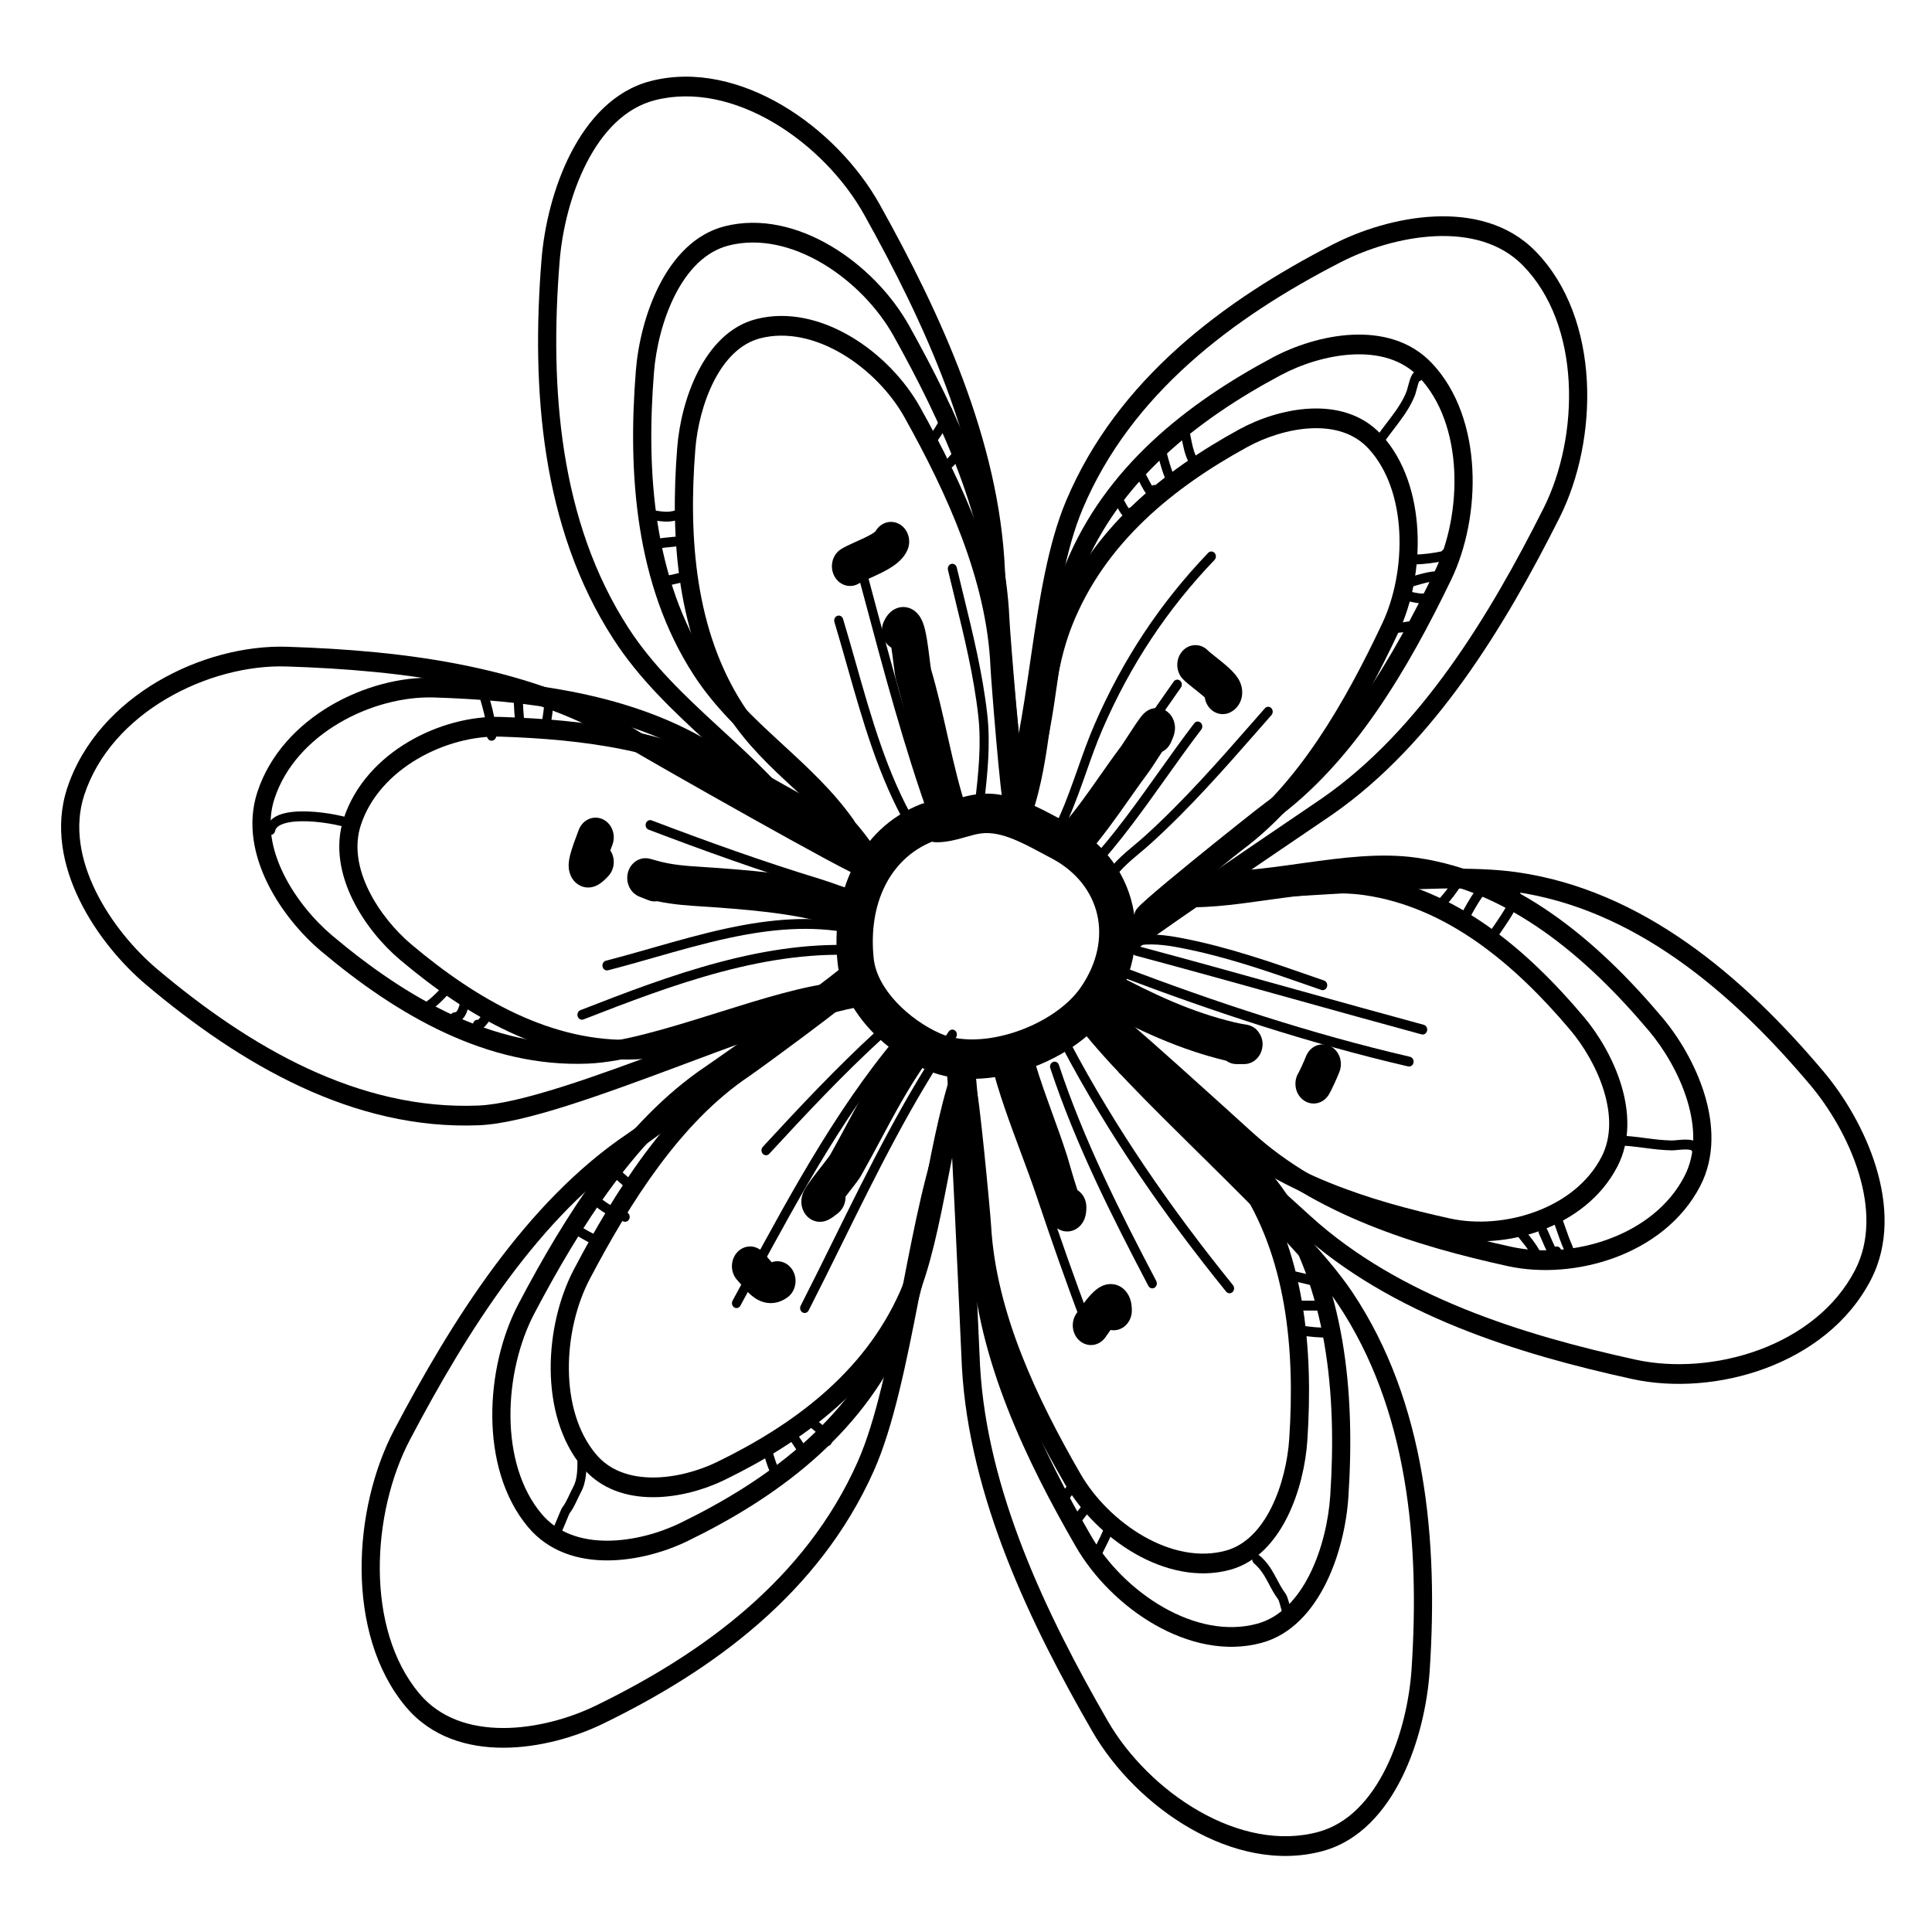 <?xml version="1.0" encoding="UTF-8"?>
<!-- Uploaded to: ICON Repo, www.iconrepo.com, Generator: ICON Repo Mixer Tools -->
<svg fill="#000000" width="800px" height="800px" version="1.1" viewBox="144 144 512 512" xmlns="http://www.w3.org/2000/svg">
 <g fill-rule="evenodd">
  <path d="m424.4 360.74c0.781 0.418 1.527 0.816 2.227 1.18 9.18 4.773 15.375 12.652 17.5 21.973 2.129 9.332 0.02 19.43-6.18 28.281-4.945 7.055-13.371 12.41-22.004 15.285-8.613 2.867-18.457 3.602-26.395 0.109-4.992-2.195-10.402-5.848-14.781-10.543-4.348-4.66-8.059-10.762-8.801-17.875-1.902-18.145 5.473-35.566 22.156-42.078 0.945-0.371 1.93-0.398 2.832-0.145 0.387-0.109 0.793-0.164 1.207-0.164 1.309 0 2.672-0.309 4.508-0.82 0.234-0.062 0.477-0.133 0.73-0.207 1.582-0.449 3.562-1.016 5.598-1.262 4.758-0.582 9.211 0.605 13.09 2.184 2.891 1.18 5.785 2.727 8.312 4.082zm-33.402 6.316c-11.324 4.641-16.957 16.633-15.461 30.914 0.41 3.906 2.559 7.93 6 11.621 3.414 3.656 7.731 6.574 11.633 8.293 5.141 2.262 12.527 2.055 19.945-0.418 7.406-2.461 13.816-6.844 17.164-11.617 4.664-6.66 5.836-13.562 4.496-19.445-1.344-5.898-5.367-11.449-12.312-15.059-0.914-0.477-1.793-0.945-2.656-1.406-2.426-1.301-4.703-2.516-7.109-3.496-3.16-1.293-5.981-1.906-8.621-1.586-1.289 0.156-2.519 0.504-4.133 0.961-0.277 0.078-0.57 0.16-0.871 0.246-1.902 0.531-4.289 1.148-6.91 1.148-0.402 0-0.793-0.055-1.164-0.156z"/>
  <path d="m450.22 345.91c-0.605 0.938-1.262 1.945-1.594 2.391-1.66 2.219-3.352 4.621-5.094 7.098-3.652 5.191-7.523 10.695-11.785 15.457-1.855 2.07-4.906 2.117-6.812 0.105-1.91-2.008-1.953-5.316-0.098-7.387 3.879-4.332 7.113-8.941 10.539-13.824 1.828-2.602 3.707-5.281 5.766-8.031-0.004 0.004-0.004 0.008-0.004 0.008s0.027-0.043 0.102-0.152c0.082-0.117 0.188-0.273 0.312-0.469 0.258-0.387 0.578-0.879 0.941-1.441l0.012-0.016c0.715-1.102 1.594-2.449 2.363-3.59 0.387-0.57 0.777-1.129 1.121-1.598l0.008-0.012c0.234-0.32 0.766-1.039 1.363-1.566 0.148-0.133 0.609-0.535 1.281-0.84 0.418-0.191 2.906-1.215 5.117 0.922 1.754 1.695 1.633 3.922 1.621 4.215-0.004 0.008-0.004 0.012-0.004 0.02-0.027 0.613-0.148 1.102-0.203 1.309-0.203 0.781-0.594 1.648-0.895 2.309-0.512 1.105-1.336 1.934-2.301 2.41-0.535 0.809-1.098 1.668-1.609 2.461-0.051 0.074-0.098 0.148-0.148 0.223z"/>
  <path d="m457.36 316.54c1.855-2.066 4.906-2.109 6.809-0.094 0 0 0.004 0 0.004 0.004 0.016 0.016 0.141 0.133 0.445 0.391 0.309 0.258 0.688 0.562 1.145 0.926 0.113 0.09 0.234 0.188 0.355 0.285 0.816 0.645 1.797 1.422 2.688 2.188 0.93 0.801 2.191 1.945 3.051 3.188 0.367 0.523 1.23 1.848 1.336 3.684 0.062 1.07-0.141 2.305-0.805 3.445-0.641 1.102-1.496 1.762-2.199 2.144-2.383 1.289-5.273 0.242-6.465-2.34-0.23-0.496-0.379-1.016-0.453-1.535-0.141-0.125-0.293-0.262-0.457-0.402-0.727-0.625-1.535-1.266-2.363-1.922-0.125-0.102-0.254-0.203-0.383-0.305-0.016-0.012-0.031-0.023-0.047-0.039-0.797-0.629-1.883-1.496-2.578-2.231-1.902-2.016-1.941-5.324-0.082-7.387z"/>
  <path d="m432.4 404.1c1.176-2.59 4.059-3.66 6.449-2.387 10.934 5.82 20.93 10.516 32.359 13.23 1.164 0.273 1.965 0.406 2.586 0.512 0.254 0.039 0.477 0.078 0.684 0.117h0.008c0.055 0.012 0.316 0.062 0.605 0.152 0.09 0.027 0.266 0.086 0.473 0.18h0.004c0.137 0.059 0.66 0.289 1.215 0.773 0.332 0.289 2.555 2.371 1.57 5.684-0.398 1.328-1.164 2.121-1.602 2.492-0.449 0.391-0.867 0.602-1.09 0.707-0.449 0.207-0.824 0.293-0.953 0.32-0.172 0.039-0.316 0.059-0.398 0.07-0.168 0.023-0.305 0.031-0.371 0.035-0.145 0.008-0.285 0.012-0.379 0.012-0.199 0.004-0.516 0-0.918 0-0.293 0-0.629-0.004-0.992-0.004-0.996 0-1.922-0.328-2.691-0.891-12.496-2.988-23.266-8.105-34.355-14.012-2.387-1.27-3.375-4.402-2.203-6.992z"/>
  <path d="m496.36 421.16c2.461 1.094 3.637 4.148 2.629 6.816-0.332 0.875-0.883 2.129-1.375 3.199-0.449 0.977-1.055 2.246-1.484 2.941-1.477 2.402-4.465 3.051-6.68 1.449-2.215-1.602-2.812-4.844-1.336-7.246-0.008 0.012-0.004 0.008 0.008-0.016 0.027-0.055 0.113-0.207 0.254-0.5 0.18-0.359 0.395-0.812 0.621-1.301 0.465-1.008 0.887-1.988 1.078-2.492 1.012-2.672 3.824-3.945 6.285-2.852z"/>
  <path d="m411.32 418.36c2.559-0.785 5.223 0.824 5.949 3.602 1.246 4.773 2.812 9.332 4.492 14.012 0.344 0.953 0.691 1.914 1.043 2.887 1.355 3.734 2.758 7.594 4.019 11.559 0.102 0.324 0.305 1.027 0.551 1.879 0.145 0.504 0.309 1.062 0.473 1.621 0.473 1.617 1.035 3.496 1.57 5.121 0.039 0.113 0.078 0.227 0.113 0.336 1.418 0.91 2.371 2.586 2.371 4.504 0 0.484-0.02 1.094-0.117 1.711-0.047 0.312-0.137 0.766-0.32 1.273-0.168 0.457-0.543 1.332-1.348 2.117-0.953 0.926-2.289 1.496-3.762 1.348-1.262-0.125-2.141-0.738-2.562-1.082-0.809-0.66-1.281-1.457-1.449-1.742-0.75-1.281-1.469-3.348-1.996-4.941-0.598-1.812-1.203-3.836-1.684-5.484-0.23-0.789-0.426-1.453-0.574-1.977-0.188-0.645-0.312-1.078-0.375-1.277-1.188-3.731-2.492-7.324-3.836-11.035-0.359-0.996-0.727-2-1.094-3.019-1.703-4.746-3.41-9.688-4.785-14.961-0.727-2.773 0.762-5.664 3.32-6.449z"/>
  <path d="m437.51 497.59c-0.223 0.324-0.43 0.621-0.613 0.871-1.645 2.266-4.676 2.656-6.766 0.871s-2.449-5.07-0.801-7.34c0.023-0.035 0.078-0.113 0.16-0.23 0.527-0.766 2.141-3.121 3.602-4.676 0.453-0.488 1.035-1.051 1.695-1.535 0.539-0.391 1.746-1.195 3.348-1.262 0.914-0.039 1.977 0.164 2.992 0.82 0.996 0.645 1.641 1.531 2.035 2.332 0.707 1.434 0.789 2.934 0.789 3.867 0 2.887-2.156 5.227-4.816 5.227-0.281 0-0.559-0.027-0.828-0.078-0.281 0.391-0.551 0.777-0.797 1.133zm-3.199-6.402c0.004-0.004 0.004 0.02 0.008 0.07-0.008-0.047-0.008-0.07-0.008-0.07z"/>
  <path d="m387.81 419.19c2.137 1.723 2.578 4.996 0.992 7.312-4.344 6.332-7.766 12.723-11.379 19.469-1.668 3.113-3.379 6.305-5.238 9.602-0.512 0.91-1.637 2.356-2.484 3.445l-0.055 0.07c-0.215 0.277-0.434 0.559-0.652 0.836-0.309 0.398-0.617 0.793-0.918 1.184 0.043 1.641-0.625 3.277-1.926 4.336-0.789 0.641-1.656 1.309-2.457 1.723-0.223 0.121-0.566 0.285-0.988 0.414-0.34 0.102-1.195 0.332-2.262 0.137-1.344-0.254-2.867-1.191-3.641-3.051-0.605-1.457-0.43-2.758-0.348-3.231 0.172-1 0.574-1.77 0.699-2.012l0.004-0.008c0.195-0.375 0.414-0.73 0.605-1.027 0.391-0.605 0.875-1.285 1.363-1.938 0.777-1.051 1.715-2.254 2.555-3.328 0.207-0.266 0.406-0.523 0.598-0.77 0.496-0.641 0.926-1.195 1.258-1.645 0.242-0.32 0.363-0.5 0.414-0.574 0.031-0.047 0.035-0.047 0.016-0.016 1.617-2.867 3.203-5.82 4.809-8.816 3.75-6.996 7.621-14.215 12.297-21.035 1.586-2.316 4.606-2.801 6.738-1.078z"/>
  <path d="m339.33 475.91c1.852-2.07 4.902-2.121 6.812-0.113 0.539 0.57 1.102 1.238 1.527 1.742 0.117 0.141 0.223 0.266 0.312 0.371 0.203 0.242 0.375 0.434 0.523 0.594 2.008-0.719 4.289 0.066 5.519 2.066 1.473 2.398 0.875 5.644-1.336 7.246-1.547 1.113-3.359 1.715-5.309 1.465-1.82-0.234-3.227-1.145-4.172-1.926-0.938-0.777-1.734-1.688-2.301-2.352-0.191-0.227-0.359-0.426-0.512-0.605-0.375-0.445-0.652-0.773-0.961-1.098-1.91-2.008-1.957-5.316-0.105-7.391zm9.797 3.191s-0.004 0-0.016-0.008c0.012 0.004 0.016 0.008 0.016 0.008z"/>
  <path d="m315.99 371.53c0.422 0.082 1.109 0.277 1.891 0.508 4.117 1.203 8.203 1.461 12.887 1.754 1.223 0.078 2.481 0.156 3.793 0.254 12.379 0.938 24.926 2.059 37.426 6.488 2.527 0.898 3.906 3.848 3.082 6.59-0.828 2.742-3.547 4.238-6.078 3.344-11.227-3.984-22.672-5.055-35.102-5.996-1.039-0.078-2.117-0.145-3.227-0.215-3.918-0.238-8.211-0.5-12.477-1.422-0.812 0.129-1.66 0.031-2.477-0.32-0.375-0.164-0.68-0.277-1.02-0.406-0.305-0.117-0.645-0.246-1.098-0.43-0.086-0.035-0.195-0.082-0.305-0.133-0.004 0-0.004 0-0.008-0.004-0.059-0.023-0.355-0.16-0.676-0.363-0.098-0.066-0.297-0.199-0.531-0.395 0-0.004-0.004-0.004-0.008-0.008-0.141-0.117-0.77-0.652-1.246-1.598-0.273-0.539-0.66-1.535-0.582-2.84 0.082-1.441 0.691-2.625 1.453-3.426 1.141-1.203 2.461-1.391 2.664-1.422 0.008 0 0.012-0.004 0.016-0.004 0.637-0.098 1.16-0.027 1.234-0.02l0.004 0.004c0.168 0.02 0.305 0.043 0.383 0.059zm0.93 0.336c0.004 0.004 0.031 0.016 0.078 0.035-0.055-0.023-0.078-0.035-0.078-0.035z"/>
  <path d="m303.59 361.04c2.477 1.051 3.703 4.082 2.734 6.769-0.16 0.441-0.348 0.941-0.551 1.469-0.012 0.031-0.023 0.062-0.035 0.094 1.367 2.047 1.203 4.922-0.496 6.762-0.68 0.738-1.449 1.492-2.269 2.047-0.402 0.273-1.066 0.664-1.918 0.875-0.887 0.219-2.367 0.312-3.844-0.656-1.461-0.961-2.055-2.394-2.289-3.277-0.227-0.859-0.234-1.621-0.215-2.078 0.035-0.922 0.223-1.805 0.375-2.418 0.477-1.926 1.516-4.644 2.019-5.961 0.113-0.297 0.199-0.523 0.246-0.656 0.969-2.688 3.762-4.016 6.242-2.969z"/>
  <path d="m390.75 321.4c-0.004 0-0.008-0.016-0.016-0.043 1.691 5.723 3.019 11.613 4.297 17.285 0.156 0.684 0.309 1.363 0.461 2.039 1.445 6.375 2.887 12.461 4.816 18.219 0.91 2.711-0.379 5.711-2.883 6.695-2.5 0.984-5.262-0.414-6.172-3.125-2.125-6.344-3.672-12.926-5.117-19.293-0.152-0.684-0.305-1.363-0.461-2.039-1.289-5.723-2.535-11.242-4.117-16.594-0.211-0.715-0.344-1.555-0.43-2.137-0.102-0.68-0.203-1.477-0.305-2.269-0.02-0.156-0.039-0.316-0.059-0.477-0.172-1.367-0.344-2.766-0.547-4.031-2.262-1.34-3.156-4.394-1.992-6.918 0.234-0.516 0.582-1.168 1.078-1.785 0.469-0.578 1.406-1.539 2.887-1.914 1.695-0.434 3.203 0.125 4.223 0.914 0.879 0.676 1.395 1.504 1.656 1.988 0.535 0.98 0.848 2.066 1.035 2.828 0.215 0.852 0.391 1.777 0.539 2.672 0.262 1.598 0.484 3.367 0.668 4.832 0.02 0.164 0.039 0.328 0.059 0.484 0.102 0.801 0.188 1.473 0.266 2.004 0.074 0.484 0.113 0.664 0.113 0.664zm-3.906-8.016m0.008-0.016s-0.004 0.004-0.008 0.016c0.004-0.012 0.008-0.016 0.008-0.016z"/>
  <path d="m382.28 282.86c2.379 1.289 3.344 4.43 2.152 7.008-0.914 1.988-2.504 3.273-3.57 4.023-1.195 0.84-2.539 1.547-3.731 2.125-0.895 0.438-1.84 0.859-2.66 1.227-0.266 0.121-0.52 0.234-0.754 0.34-1.078 0.488-1.691 0.797-2 0.988-2.293 1.461-5.246 0.621-6.59-1.867-1.344-2.492-0.574-5.691 1.723-7.148 0.953-0.605 2.16-1.164 3.148-1.613 0.305-0.137 0.605-0.273 0.898-0.402 0.785-0.352 1.539-0.691 2.301-1.062 1.043-0.504 1.855-0.953 2.422-1.355 0.191-0.133 0.312-0.23 0.379-0.293 1.285-2.312 4.016-3.199 6.281-1.969z"/>
  <path d="m491.35 257.51c-5.965 0.297-12.094 2.383-16.742 4.926-19.602 10.723-37.824 25.41-46.512 47.391-3.059 7.746-4.312 16.027-5.516 24.652-0.062 0.43-0.121 0.859-0.18 1.289-1.129 8.125-2.301 16.551-5.106 24.539-0.473 1.348-1.863 2.023-3.109 1.512-1.242-0.516-1.867-2.023-1.391-3.371 2.613-7.445 3.715-15.363 4.863-23.629 0.055-0.375 0.105-0.75 0.156-1.125 1.195-8.566 2.519-17.48 5.856-25.926 9.348-23.66 28.793-39.066 48.766-49.996 5.141-2.812 11.93-5.144 18.691-5.481 6.758-0.34 13.797 1.316 18.953 6.906 6.199 6.723 9.074 16.121 9.555 25.543 0.484 9.43-1.406 19.16-5.031 26.84-9.879 20.941-22.801 43.867-41.461 57.715-1.164 0.863-9.566 7.688-17.137 14.023-3.777 3.156-7.297 6.156-9.566 8.195-0.566 0.508-1.031 0.934-1.391 1.273-0.188 0.664-0.613 1.246-1.227 1.578-0.184 0.102-0.434 0.23-0.703 0.32-0.117 0.043-0.383 0.125-0.715 0.141-0.207 0.012-1.25 0.043-2.016-0.969-0.816-1.074-0.512-2.242-0.434-2.512 0.109-0.371 0.273-0.641 0.344-0.754 0.16-0.254 0.344-0.473 0.469-0.613 0.516-0.582 1.465-1.473 2.598-2.492 2.34-2.098 5.918-5.144 9.695-8.305 7.539-6.305 16.062-13.234 17.359-14.199 17.594-13.055 30.062-34.938 39.895-55.781 3.219-6.816 4.949-15.621 4.512-24.168-0.438-8.555-3.027-16.582-8.152-22.141-3.859-4.188-9.355-5.684-15.324-5.383z"/>
  <path d="m502.5 237.94c-6.805 0.328-13.785 2.648-19.074 5.473-22.191 11.848-42.867 28.094-52.719 52.422-3.473 8.574-4.894 17.738-6.254 27.246-0.066 0.473-0.133 0.945-0.203 1.418-1.277 8.969-2.598 18.242-5.758 27.031-0.484 1.344-1.883 2.008-3.121 1.48-1.238-0.523-1.852-2.039-1.367-3.383 2.965-8.234 4.211-16.988 5.512-26.102 0.059-0.414 0.117-0.828 0.176-1.246 1.352-9.457 2.844-19.262 6.606-28.547 10.535-26.02 32.453-42.969 55-55.008 5.777-3.082 13.406-5.637 20.988-6.008 7.574-0.367 15.422 1.441 21.172 7.523 6.945 7.352 10.184 17.652 10.727 28.02 0.547 10.367-1.586 21.062-5.664 29.496-11.168 23.102-25.754 48.332-46.789 63.559-1.32 0.957-10.828 8.492-19.387 15.48-4.269 3.484-8.254 6.793-10.824 9.047-0.672 0.586-1.215 1.078-1.637 1.469-0.18 0.691-0.621 1.297-1.262 1.637-0.203 0.109-0.469 0.238-0.742 0.332-0.125 0.039-0.387 0.121-0.715 0.137-0.195 0.008-1.23 0.047-2-0.945-0.844-1.086-0.531-2.281-0.449-2.559 0.117-0.383 0.285-0.656 0.359-0.77 0.168-0.262 0.367-0.488 0.504-0.641 0.57-0.629 1.629-1.602 2.914-2.727 2.641-2.312 6.68-5.668 10.953-9.156 8.523-6.957 18.152-14.594 19.613-15.648 19.957-14.449 34.078-38.648 45.195-61.641 3.656-7.562 5.617-17.309 5.121-26.773s-3.43-18.383-9.285-24.578c-4.445-4.707-10.77-6.371-17.59-6.039z"/>
  <path d="m524.27 206.6c-8.922 0.418-18.039 3.332-24.949 6.879-28.73 14.742-55.598 35.004-68.406 65.402-4.512 10.703-6.719 24.762-8.848 39.273-0.102 0.715-0.207 1.43-0.312 2.144-1.988 13.633-4.016 27.516-8.086 38.375-0.5 1.336-1.906 1.98-3.137 1.438-1.234-0.543-1.824-2.066-1.324-3.402 3.852-10.285 5.801-23.621 7.832-37.504 0.09-0.621 0.18-1.246 0.273-1.871 2.102-14.348 4.383-29.152 9.219-40.625 13.527-32.102 41.672-53.043 70.73-67.953 7.387-3.793 17.133-6.926 26.801-7.375 9.648-0.453 19.547 1.766 26.781 9.121 8.832 8.98 12.988 21.613 13.684 34.398 0.699 12.781-2.039 25.957-7.254 36.332-14.426 28.672-33.207 59.859-60.223 78.656-0.668 0.465-3.164 2.16-6.742 4.586-6.047 4.106-15.184 10.305-23.758 16.18-6.84 4.688-13.332 9.172-17.672 12.258-1.727 1.23-3.078 2.215-3.973 2.894-0.234 0.512-0.621 0.941-1.133 1.203-0.23 0.113-0.52 0.258-0.797 0.348l-0.008 0.004c-0.074 0.023-0.52 0.176-1.055 0.117-0.277-0.031-1.199-0.195-1.793-1.195-0.609-1.027-0.344-2.023-0.238-2.336 0.191-0.566 0.535-0.941 0.582-0.996l0.008-0.004c0.113-0.129 0.227-0.242 0.316-0.32 0.184-0.168 0.406-0.355 0.641-0.543 0.938-0.754 2.633-1.992 4.809-3.539 4.375-3.113 10.898-7.621 17.738-12.309 8.645-5.922 17.777-12.117 23.805-16.207 3.539-2.402 6.004-4.074 6.668-4.539 25.93-18.043 44.23-48.211 58.594-76.758 4.769-9.488 7.324-21.688 6.676-33.523-0.645-11.832-4.465-23.059-12.168-30.895-5.938-6.035-14.34-8.133-23.281-7.715z"/>
  <path d="m333.22 244.95c-2.902 5.656-4.492 12.41-4.945 18.035-1.898 23.719 0.027 48.254 12.695 67.828 4.465 6.902 10.297 12.414 16.426 18.059 0.305 0.281 0.609 0.562 0.918 0.848 5.777 5.312 11.77 10.824 16.555 17.613 0.809 1.148 0.605 2.785-0.449 3.664-1.059 0.875-2.57 0.656-3.379-0.488-4.461-6.328-10.086-11.508-15.965-16.918-0.266-0.246-0.531-0.488-0.797-0.734-6.094-5.613-12.387-11.52-17.254-19.039-13.633-21.07-15.484-47.109-13.547-71.285 0.496-6.219 2.242-13.711 5.535-20.125 3.289-6.41 8.289-12.035 15.387-13.848 8.531-2.18 17.41 0.113 25.055 4.625 7.644 4.512 14.281 11.375 18.398 18.758 11.223 20.129 22.402 44.109 23.441 68.609 0.066 1.535 0.758 10.578 1.527 19.285 0.383 4.34 0.777 8.555 1.121 11.664 0.172 1.562 0.324 2.812 0.449 3.648 0.043 0.273 0.078 0.477 0.105 0.617 0.086 0.184 0.152 0.379 0.199 0.586 0.301 1.406-0.5 2.812-1.793 3.144-1.297 0.328-2.144-0.535-2.367-0.801-0.262-0.312-0.398-0.625-0.445-0.738-0.113-0.273-0.184-0.543-0.219-0.695-0.086-0.352-0.16-0.797-0.23-1.266-0.145-0.957-0.312-2.301-0.484-3.879-0.348-3.172-0.75-7.434-1.133-11.785-0.762-8.668-1.469-17.852-1.539-19.543-0.984-23.094-11.582-46.105-22.754-66.141-3.656-6.555-9.648-12.781-16.582-16.875-6.938-4.098-14.59-5.934-21.645-4.129-5.312 1.359-9.379 5.641-12.285 11.305zm78.578 109.46c0.48-0.125 0.895-0.078 1.238 0.039-0.391-0.129-0.812-0.148-1.238-0.039z"/>
  <path d="m322.96 222.06c-3.32 6.473-5.137 14.18-5.648 20.605-2.16 26.941 0.023 54.883 14.457 77.191 5.094 7.871 11.742 14.152 18.695 20.555 0.344 0.316 0.688 0.633 1.031 0.953 6.562 6.035 13.336 12.27 18.746 19.938 0.809 1.148 0.605 2.789-0.449 3.664-1.059 0.875-2.57 0.656-3.379-0.488-5.082-7.211-11.492-13.109-18.152-19.242-0.305-0.277-0.609-0.559-0.918-0.84-6.91-6.371-14.02-13.047-19.516-21.539-15.406-23.805-17.512-53.246-15.316-80.645 0.562-7.016 2.531-15.465 6.242-22.695 3.707-7.223 9.316-13.512 17.25-15.539 9.582-2.449 19.574 0.121 28.195 5.211 8.629 5.098 16.113 12.84 20.754 21.16 12.73 22.832 25.375 49.977 26.555 77.676 0.074 1.754 0.859 12.023 1.73 21.902 0.434 4.922 0.883 9.707 1.273 13.238 0.191 1.773 0.367 3.199 0.512 4.156 0.055 0.344 0.098 0.594 0.129 0.762 0.098 0.195 0.172 0.406 0.219 0.629 0.305 1.406-0.496 2.812-1.793 3.141-1.293 0.332-2.144-0.531-2.367-0.801-0.266-0.312-0.402-0.629-0.453-0.746-0.117-0.281-0.188-0.562-0.23-0.734-0.09-0.383-0.176-0.871-0.254-1.398-0.164-1.082-0.352-2.598-0.547-4.391-0.395-3.594-0.848-8.426-1.281-13.359-0.871-9.836-1.672-20.246-1.75-22.156-1.121-26.297-13.184-52.477-25.863-75.215-4.176-7.492-11.02-14.598-18.934-19.273-7.918-4.676-16.688-6.785-24.789-4.715-6.148 1.57-10.824 6.519-14.148 12.996zm89.512 124.71c0.465-0.121 0.871-0.082 1.211 0.027-0.383-0.117-0.797-0.133-1.211-0.027z"/>
  <path d="m299.46 187.16c-4.211 8.207-6.504 17.961-7.152 26.086-2.711 33.812 0.012 69.012 18.223 97.156 6.434 9.938 14.82 17.859 23.527 25.879 0.426 0.391 0.855 0.785 1.281 1.18 8.234 7.574 16.676 15.34 23.41 24.895 0.809 1.145 0.605 2.785-0.449 3.66-1.059 0.879-2.57 0.66-3.379-0.488-6.41-9.094-14.488-16.523-22.82-24.195-0.387-0.355-0.773-0.711-1.16-1.07-8.668-7.984-17.52-16.301-24.352-26.859-19.18-29.641-21.828-66.34-19.082-100.61 0.699-8.719 3.144-19.211 7.746-28.172 4.598-8.957 11.508-16.668 21.223-19.152 11.816-3.019 24.18 0.145 34.898 6.469 10.719 6.332 20.016 15.953 25.773 26.273 15.945 28.594 31.711 62.484 33.18 97.016 0.094 2.219 1.082 15.102 2.172 27.473 0.547 6.172 1.109 12.172 1.598 16.605 0.242 2.227 0.465 4.019 0.648 5.238 0.074 0.492 0.137 0.848 0.184 1.082 0.117 0.215 0.203 0.449 0.258 0.703 0.305 1.406-0.496 2.812-1.793 3.141-1.297 0.332-2.152-0.535-2.379-0.805-0.266-0.316-0.406-0.637-0.461-0.766-0.125-0.297-0.203-0.605-0.254-0.809-0.105-0.449-0.207-1.043-0.309-1.695-0.203-1.34-0.434-3.231-0.68-5.473-0.492-4.496-1.062-10.543-1.605-16.727-1.086-12.328-2.09-25.355-2.191-27.727-1.406-33.129-16.598-66.051-32.488-94.551-5.293-9.496-13.949-18.48-23.957-24.391-10.012-5.91-21.152-8.613-31.488-5.973-7.934 2.027-13.906 8.398-18.121 16.605zm112.83 157.23c0.438-0.113 0.82-0.086 1.145 0.008-0.363-0.102-0.754-0.109-1.145-0.008z"/>
  <path d="m241.71 379.96c2.805 5.719 7.172 10.832 11.281 14.297 17.336 14.609 37.379 26.172 59.414 25.262 7.758-0.32 18.188-3.469 28.984-6.848 0.57-0.18 1.141-0.355 1.711-0.535 10.047-3.148 20.277-6.359 28.102-7.031 1.328-0.113 2.488 0.961 2.594 2.398 0.102 1.438-0.887 2.699-2.211 2.812-7.316 0.625-17.117 3.695-27.414 6.922-0.48 0.152-0.961 0.301-1.445 0.453-10.613 3.32-21.668 6.699-30.137 7.051-23.719 0.98-44.887-11.469-62.551-26.359-4.547-3.828-9.398-9.484-12.578-15.965-3.18-6.477-4.816-14.086-2.371-21.535 2.945-8.957 9.539-15.801 17.184-20.312 7.644-4.512 16.559-6.832 24.516-6.574 21.676 0.703 46.312 3.539 65.848 15.891 1.223 0.777 8.602 5.055 15.762 9.082 3.566 2.008 7.043 3.934 9.637 5.312 1.305 0.688 2.356 1.227 3.074 1.566 0.23 0.113 0.406 0.191 0.531 0.242 0.188 0.02 0.379 0.066 0.562 0.137 1.254 0.484 1.906 1.98 1.461 3.34-0.445 1.359-1.578 1.66-1.902 1.719-0.387 0.07-0.699 0.023-0.816 0.008-0.273-0.047-0.52-0.129-0.656-0.18-0.32-0.113-0.703-0.285-1.105-0.473-0.82-0.391-1.949-0.969-3.266-1.668-2.644-1.406-6.164-3.356-9.738-5.367-7.125-4.008-14.621-8.352-15.969-9.203-18.418-11.645-41.988-14.484-63.566-15.184-7.059-0.23-15.137 1.848-22.07 5.941-6.938 4.094-12.512 10.074-14.945 17.477-1.832 5.578-0.723 11.602 2.082 17.324zm127.41-12.148c0.168-0.504 0.426-0.859 0.703-1.109-0.309 0.285-0.555 0.664-0.703 1.109z"/>
  <path d="m219.13 375.58c3.211 6.543 8.195 12.379 12.891 16.336 19.688 16.59 42.504 29.773 67.617 28.734 8.852-0.367 20.73-3.953 32.969-7.785 0.641-0.199 1.281-0.402 1.922-0.602 11.418-3.578 22.996-7.207 31.836-7.969 1.328-0.113 2.488 0.961 2.594 2.398s-0.887 2.695-2.211 2.812c-8.336 0.715-19.48 4.207-31.148 7.859-0.551 0.176-1.102 0.348-1.656 0.52-12.055 3.773-24.559 7.59-34.121 7.984-26.797 1.109-50.738-12.957-70.758-29.828-5.129-4.324-10.602-10.703-14.184-18.004-3.582-7.301-5.406-15.824-2.668-24.152 3.305-10.055 10.719-17.762 19.344-22.852 8.625-5.094 18.684-7.711 27.648-7.418 24.59 0.797 52.469 4.016 74.559 17.98 1.398 0.887 9.777 5.742 17.898 10.312 4.047 2.277 7.996 4.465 10.941 6.031 1.48 0.785 2.676 1.398 3.5 1.785 0.289 0.137 0.508 0.234 0.66 0.297 0.199 0.02 0.402 0.066 0.602 0.145 1.254 0.484 1.906 1.977 1.461 3.336-0.445 1.359-1.578 1.664-1.906 1.723-0.387 0.07-0.703 0.023-0.824 0.008-0.281-0.047-0.539-0.133-0.691-0.188-0.348-0.125-0.773-0.316-1.227-0.531-0.922-0.434-2.199-1.09-3.691-1.883-3-1.594-6.988-3.801-11.043-6.086-8.09-4.551-16.582-9.473-18.105-10.434-20.969-13.258-47.789-16.48-72.277-17.273-8.07-0.262-17.285 2.109-25.203 6.781-7.918 4.676-14.312 11.516-17.109 20.02-2.121 6.457-0.824 13.398 2.383 19.941zm145.16-13.832c0.16-0.488 0.41-0.836 0.68-1.086-0.297 0.285-0.535 0.652-0.68 1.086z"/>
  <path d="m169.36 380.16c4.066 8.293 10.375 15.676 16.312 20.676 24.711 20.828 53.445 37.453 85.125 36.145 5.445-0.227 13.191-2.129 22.281-5.008 9.039-2.863 19.195-6.617 29.398-10.422 0.832-0.312 1.668-0.621 2.5-0.934 9.344-3.488 18.652-6.965 27.004-9.742 9.051-3.004 17.188-5.262 23.137-5.773 1.328-0.113 2.488 0.961 2.59 2.398 0.109 1.438-0.883 2.699-2.207 2.812-5.371 0.461-13.062 2.555-22.109 5.559-8.27 2.75-17.496 6.195-26.863 9.691-0.828 0.309-1.656 0.617-2.484 0.93-10.188 3.801-20.449 7.594-29.613 10.496-9.117 2.887-17.359 4.961-23.449 5.215-33.363 1.379-63.219-16.133-88.262-37.238-6.371-5.371-13.172-13.293-17.609-22.348-4.441-9.051-6.66-19.531-3.309-29.73 4.078-12.402 13.238-21.949 23.953-28.273 10.723-6.332 23.219-9.578 34.336-9.215 30.797 1 65.598 5.035 93.133 22.441 1.762 1.113 16.832 9.734 31.59 17.996 7.356 4.121 14.602 8.137 20.023 11.055 2.711 1.461 4.949 2.637 6.512 3.414 0.785 0.391 1.359 0.66 1.727 0.816 0.02 0.008 0.039 0.016 0.059 0.023 0.191 0.02 0.387 0.066 0.574 0.141 1.254 0.484 1.906 1.977 1.461 3.336-0.32 0.973-1.023 1.426-1.469 1.602-0.406 0.156-0.75 0.16-0.898 0.156-0.316-0.004-0.578-0.074-0.688-0.105-0.266-0.07-0.543-0.184-0.781-0.281-0.508-0.215-1.191-0.539-1.996-0.941-1.629-0.809-3.918-2.016-6.644-3.481-5.453-2.938-12.727-6.965-20.09-11.09-14.691-8.227-29.906-16.926-31.805-18.125-26.418-16.703-60.152-20.738-90.852-21.734-10.223-0.332-21.879 2.672-31.887 8.582-10.012 5.906-18.152 14.586-21.719 25.438-2.738 8.328-1.047 17.227 3.019 25.52z"/>
  <path d="m317.04 535.55c5.973 0 12.184-1.777 16.934-4.086 20.031-9.734 38.863-23.496 48.469-45.02 3.387-7.582 5.723-19.047 8.043-30.973 0.125-0.629 0.246-1.258 0.367-1.891 2.156-11.098 4.352-22.402 7.481-30.207 0.531-1.324 1.949-1.93 3.168-1.355 1.223 0.574 1.781 2.113 1.25 3.438-2.926 7.301-5.027 18.121-7.242 29.496-0.102 0.531-0.203 1.066-0.309 1.598-2.281 11.723-4.727 23.895-8.422 32.172-10.34 23.168-30.418 37.586-50.832 47.508-5.254 2.555-12.137 4.547-18.906 4.543-6.766 0-13.727-2.004-18.641-7.848-5.906-7.023-8.379-16.555-8.461-25.992-0.082-9.441 2.219-19.066 6.164-26.559 10.754-20.426 24.637-42.684 43.867-55.586 1.203-0.809 8.152-5.863 14.793-10.824 3.312-2.473 6.512-4.898 8.852-6.738 1.176-0.922 2.106-1.676 2.719-2.203 0.203-0.172 0.348-0.301 0.449-0.395 0.105-0.172 0.23-0.332 0.375-0.477 0.984-0.969 2.508-0.895 3.402 0.172 0.898 1.066 0.613 2.289 0.508 2.629-0.125 0.402-0.309 0.68-0.379 0.781-0.164 0.246-0.348 0.441-0.453 0.547-0.242 0.254-0.562 0.539-0.906 0.836-0.699 0.602-1.703 1.41-2.891 2.344-2.387 1.871-5.625 4.324-8.941 6.805-6.613 4.938-13.664 10.074-14.992 10.969-18.129 12.16-31.512 33.398-42.219 53.73-3.504 6.652-5.606 15.359-5.531 23.922 0.074 8.566 2.32 16.711 7.203 22.52 3.68 4.375 9.105 6.144 15.082 6.144zm49.961-127.71c-0.332-0.395-0.496-0.809-0.57-1.191 0.086 0.43 0.277 0.844 0.57 1.191z"/>
  <path d="m304.89 552.3c6.828 0 13.922-2.031 19.348-4.668 22.754-11.059 44.199-26.715 55.152-51.246 3.859-8.648 6.519-21.707 9.148-35.223 0.141-0.707 0.277-1.414 0.414-2.125 2.453-12.613 4.934-25.402 8.473-34.227 0.527-1.324 1.945-1.93 3.168-1.355 1.219 0.578 1.777 2.117 1.25 3.438-3.332 8.316-5.727 20.629-8.234 33.516-0.117 0.609-0.234 1.223-0.355 1.836-2.59 13.312-5.359 27.074-9.527 36.418-11.688 26.176-34.379 42.492-57.52 53.738-5.926 2.879-13.691 5.125-21.316 5.125-7.621 0-15.418-2.262-20.91-8.793-6.633-7.887-9.422-18.605-9.516-29.254-0.094-10.656 2.504-21.516 6.953-29.961 12.199-23.168 27.914-48.352 49.66-62.941 1.398-0.941 12.633-8.797 22.66-16.102 5.019-3.656 9.691-7.141 12.668-9.539 0.688-0.555 1.254-1.027 1.695-1.41 0.117-0.949 0.715-1.797 1.605-2.129 0.266-0.098 0.598-0.207 0.938-0.262 0.168-0.027 0.449-0.059 0.773-0.02 0.293 0.035 0.953 0.172 1.523 0.793 0.664 0.727 0.77 1.621 0.699 2.231-0.059 0.523-0.242 0.91-0.336 1.09-0.199 0.383-0.453 0.688-0.613 0.867-0.664 0.754-1.926 1.836-3.41 3.031-3.082 2.481-7.836 6.027-12.855 9.688-10.051 7.32-21.34 15.215-22.816 16.203-20.641 13.852-35.859 38.016-48.012 61.094-4 7.602-6.402 17.543-6.316 27.316 0.086 9.777 2.648 19.113 8.258 25.785 4.258 5.062 10.516 7.086 17.352 7.086zm64.355-153.86-0.012 0.012c0.008-0.008 0.012-0.016 0.012-0.012z"/>
  <path d="m277.35 601.94c8.656 0 17.629-2.574 24.488-5.906 28.559-13.879 55.59-33.582 69.402-64.527 4.879-10.922 8.223-27.375 11.516-44.285 0.172-0.875 0.34-1.75 0.512-2.629 3.074-15.836 6.176-31.801 10.582-42.793 0.531-1.32 1.949-1.93 3.168-1.352 1.219 0.574 1.781 2.113 1.25 3.438-4.199 10.484-7.211 25.969-10.344 42.078-0.152 0.777-0.301 1.559-0.453 2.34-3.254 16.707-6.707 33.859-11.895 45.48-14.547 32.59-42.824 52.953-71.766 67.016-7.363 3.578-17.008 6.363-26.465 6.363-9.449 0-19.023-2.797-25.75-10.797-8.18-9.73-11.645-22.984-11.762-36.219-0.113-13.238 3.113-26.727 8.629-37.203 15.281-29.02 34.91-60.445 62.016-78.633 1.738-1.168 11.641-8.371 21.074-15.422 4.707-3.516 9.266-6.969 12.602-9.59 1.676-1.312 3.016-2.394 3.906-3.16 0.359-0.312 0.613-0.543 0.781-0.703 0.117-0.211 0.266-0.41 0.441-0.582 0.98-0.973 2.504-0.898 3.402 0.168 0.898 1.07 0.613 2.301 0.508 2.648-0.125 0.406-0.316 0.695-0.395 0.809-0.176 0.262-0.387 0.488-0.527 0.633-0.309 0.32-0.738 0.703-1.219 1.117-0.977 0.844-2.387 1.98-4.074 3.305-3.383 2.656-7.977 6.137-12.691 9.66-9.406 7.027-19.41 14.312-21.273 15.562-26.004 17.445-45.137 47.852-60.367 76.777-5.07 9.633-8.102 22.207-7.996 34.562 0.109 12.363 3.348 24.234 10.508 32.75 5.488 6.527 13.527 9.09 22.191 9.094zm71.777-183.4c-0.305-0.359-0.469-0.734-0.551-1.086 0.098 0.391 0.277 0.766 0.551 1.086z"/>
  <path d="m480.97 543.43c2.824-5.707 4.32-12.484 4.691-18.117 1.566-23.746-0.703-48.25-13.645-67.613-4.555-6.816-12.766-14.477-21.352-22.336-0.453-0.414-0.906-0.828-1.363-1.242-7.996-7.312-16.137-14.758-21-21.438-0.824-1.133-0.645-2.777 0.398-3.668 1.043-0.895 2.559-0.703 3.383 0.43 4.547 6.25 12.344 13.379 20.535 20.875 0.383 0.348 0.77 0.699 1.152 1.051 8.441 7.727 17.172 15.82 22.148 23.262 13.93 20.844 16.145 46.852 14.547 71.055-0.41 6.227-2.051 13.746-5.254 20.215-3.199 6.461-8.121 12.168-15.191 14.098-8.5 2.324-17.41 0.176-25.117-4.207-7.707-4.391-14.438-11.141-18.66-18.457-11.504-19.938-23.016-43.734-24.402-68.211-0.086-1.535-0.906-10.566-1.793-19.262-0.445-4.328-0.898-8.535-1.285-11.641-0.191-1.559-0.363-2.805-0.504-3.644-0.043-0.27-0.082-0.473-0.109-0.613-0.09-0.18-0.16-0.375-0.207-0.582-0.324-1.402 0.457-2.82 1.746-3.172 1.289-0.352 2.152 0.5 2.375 0.762 0.27 0.305 0.41 0.613 0.461 0.73 0.117 0.27 0.188 0.539 0.227 0.691 0.09 0.352 0.172 0.793 0.25 1.258 0.16 0.957 0.34 2.297 0.535 3.871 0.395 3.168 0.855 7.422 1.301 11.766 0.883 8.656 1.719 17.824 1.812 19.516 1.309 23.074 12.227 45.914 23.68 65.762 3.746 6.492 9.824 12.617 16.812 16.598 6.996 3.981 14.676 5.691 21.703 3.769 5.293-1.445 9.297-5.793 12.125-11.504zm-80.105-108.15c-0.477 0.133-0.895 0.094-1.238-0.02 0.391 0.121 0.816 0.137 1.238 0.02z"/>
  <path d="m491.17 561.06c3.231-6.523 4.938-14.262 5.359-20.695 1.781-26.973-0.789-54.875-15.539-76.945-5.199-7.777-14.547-16.496-24.281-25.406-0.508-0.465-1.02-0.934-1.531-1.398-9.086-8.309-18.301-16.734-23.797-24.285-0.824-1.133-0.645-2.773 0.398-3.668 1.047-0.895 2.559-0.699 3.383 0.434 5.18 7.117 14.051 15.23 23.332 23.719 0.438 0.402 0.879 0.805 1.32 1.207 9.59 8.773 19.461 17.93 25.078 26.332 15.734 23.551 18.254 52.957 16.441 80.387-0.461 7.023-2.312 15.504-5.922 22.793-3.606 7.285-9.125 13.664-17.027 15.824-9.547 2.606-19.574 0.199-28.27-4.746-8.695-4.953-16.289-12.57-21.047-20.816-13.047-22.617-26.07-49.551-27.637-77.227-0.102-1.801-1.023-15.078-2.016-27.902-0.496-6.41-1.008-12.684-1.441-17.336-0.215-2.332-0.41-4.231-0.574-5.527-0.07-0.598-0.133-1.023-0.184-1.297-0.066-0.152-0.121-0.312-0.16-0.484-0.324-1.398 0.457-2.82 1.746-3.172 0.816-0.223 1.512 0.055 1.938 0.359 0.375 0.27 0.59 0.586 0.684 0.734 0.188 0.305 0.285 0.594 0.32 0.699 0.082 0.262 0.141 0.535 0.18 0.738 0.082 0.441 0.168 1.039 0.254 1.723 0.172 1.387 0.371 3.356 0.59 5.703 0.438 4.695 0.953 11.008 1.449 17.422 0.992 12.824 1.918 26.156 2.023 28.02 1.484 26.277 13.914 52.25 26.91 74.777 4.285 7.422 11.227 14.418 19.203 18.957 7.984 4.543 16.781 6.512 24.852 4.309 6.129-1.676 10.73-6.699 13.965-13.23z"/>
  <path d="m511.29 612.56c4.098-8.273 6.25-18.062 6.789-26.199 2.234-33.855-0.98-69.004-19.586-96.844-6.598-9.867-20.285-23.59-34.348-37.484-0.855-0.84-1.711-1.688-2.566-2.531-13.051-12.879-26.02-25.68-32.766-34.953-0.824-1.133-0.645-2.777 0.398-3.672 1.043-0.891 2.559-0.699 3.383 0.434 6.488 8.922 19.184 21.449 32.418 34.516 0.789 0.781 1.582 1.562 2.375 2.348 13.906 13.73 28.051 27.867 35.008 38.277 19.59 29.32 22.754 65.973 20.488 100.29-0.578 8.727-2.875 19.262-7.348 28.297-4.473 9.031-11.273 16.855-20.953 19.496-11.773 3.215-24.18 0.258-34.984-5.891-10.809-6.152-20.238-15.617-26.141-25.844-16.344-28.328-32.586-61.953-34.539-96.457-0.051-0.902-0.211-4.531-0.445-9.781-0.363-8.184-0.902-20.301-1.473-32.152-0.465-9.75-0.957-19.336-1.383-26.465-0.219-3.57-0.414-6.5-0.59-8.523-0.086-1.02-0.164-1.762-0.227-2.231-0.008-0.051-0.016-0.094-0.02-0.133-0.055-0.133-0.102-0.273-0.137-0.422-0.324-1.402 0.457-2.82 1.75-3.172 1.027-0.281 1.824 0.219 2.199 0.578 0.332 0.32 0.508 0.66 0.57 0.789 0.141 0.297 0.211 0.574 0.238 0.688 0.07 0.285 0.121 0.609 0.16 0.902 0.086 0.617 0.172 1.48 0.262 2.519 0.18 2.094 0.383 5.082 0.598 8.664 0.434 7.164 0.922 16.777 1.391 26.531 0.574 11.953 1.113 24.094 1.477 32.246 0.23 5.18 0.387 8.754 0.438 9.641 1.875 33.102 17.523 65.77 33.812 94.004 5.426 9.406 14.207 18.246 24.297 23.988 10.094 5.746 21.27 8.266 31.57 5.453 7.902-2.156 13.785-8.625 17.883-16.902zm-113.72-184.04c-0.34 0.094-0.652 0.098-0.934 0.055 0.305 0.047 0.617 0.031 0.934-0.055z"/>
  <path d="m569.06 433.14c-1.875-6.148-5.383-11.984-8.898-16.152-14.812-17.57-32.77-32.637-54.629-35.773-7.688-1.102-16.164-0.027-24.977 1.203-0.434 0.062-0.871 0.121-1.305 0.184-8.273 1.16-16.82 2.359-24.68 1.586-1.324-0.129-2.301-1.398-2.18-2.836 0.117-1.438 1.289-2.496 2.617-2.367 7.312 0.719 15.375-0.41 23.824-1.594 0.367-0.051 0.738-0.102 1.105-0.152 8.715-1.219 17.812-2.406 26.227-1.203 23.527 3.375 42.457 19.52 57.551 37.426 3.887 4.609 7.789 11.07 9.918 18.039 2.121 6.969 2.555 14.766-1.016 21.66-4.297 8.289-11.859 13.828-20.098 16.875-8.238 3.051-17.387 3.707-25.184 1.996-21.258-4.66-45.098-11.965-62.434-27.715l-0.227-0.207c-1.754-1.594-9.566-8.695-17.16-15.488-4.004-3.582-7.934-7.066-10.879-9.613-1.477-1.277-2.688-2.305-3.527-2.981-0.367-0.297-0.633-0.504-0.812-0.633-0.125-0.047-0.246-0.109-0.367-0.18-1.16-0.707-1.57-2.301-0.918-3.559 0.41-0.789 1.07-1.152 1.578-1.277 0.441-0.109 0.805-0.059 0.969-0.027 0.34 0.062 0.594 0.191 0.684 0.234 0.223 0.113 0.434 0.254 0.574 0.352 0.316 0.223 0.719 0.535 1.168 0.895 0.906 0.734 2.172 1.805 3.656 3.09 2.981 2.574 6.934 6.086 10.941 9.668 7.606 6.809 15.43 13.918 17.184 15.516l0.23 0.207c16.34 14.844 39.133 21.957 60.293 26.598 6.922 1.516 15.203 0.949 22.676-1.82 7.477-2.766 13.902-7.637 17.449-14.488 2.676-5.164 2.519-11.305 0.645-17.461z"/>
  <path d="m591.14 435.64c-2.144-7.031-6.148-13.695-10.16-18.453-16.828-19.961-37.266-37.129-62.18-40.699-8.773-1.258-18.434-0.031-28.426 1.363-0.488 0.07-0.98 0.137-1.469 0.207-9.395 1.316-19.059 2.676-27.941 1.801-1.324-0.133-2.301-1.402-2.18-2.84 0.121-1.434 1.289-2.496 2.617-2.363 8.336 0.82 17.512-0.465 27.09-1.809 0.422-0.059 0.844-0.117 1.266-0.176 9.895-1.383 20.176-2.727 29.672-1.363 26.586 3.812 47.996 22.055 65.105 42.352 4.383 5.199 8.785 12.488 11.18 20.34 2.394 7.852 2.867 16.586-1.129 24.293-4.82 9.309-13.328 15.547-22.621 18.988-9.293 3.441-19.617 4.176-28.406 2.25-24.109-5.285-51.094-13.562-70.691-31.371l-0.262-0.234c-1.988-1.809-10.852-9.863-19.469-17.574-4.539-4.062-9-8.02-12.348-10.914-1.676-1.449-3.051-2.613-4.012-3.387-0.438-0.355-0.758-0.602-0.969-0.75-0.137-0.055-0.27-0.117-0.402-0.195-1.156-0.707-1.57-2.301-0.918-3.559 0.41-0.789 1.07-1.152 1.578-1.281 0.445-0.105 0.809-0.055 0.977-0.023 0.34 0.062 0.598 0.191 0.691 0.238 0.23 0.117 0.453 0.266 0.613 0.375 0.348 0.242 0.797 0.594 1.305 1 1.027 0.832 2.457 2.039 4.141 3.5 3.379 2.918 7.863 6.898 12.41 10.965 8.629 7.723 17.508 15.793 19.496 17.602l0.262 0.234c18.605 16.906 44.539 24.988 68.551 30.254 7.914 1.734 17.371 1.082 25.898-2.074 8.535-3.16 15.898-8.73 19.977-16.602 3.098-5.973 2.898-13.055 0.754-20.094z"/>
  <path d="m636.59 454.9c-2.719-8.918-7.785-17.348-12.859-23.367-21.117-25.047-46.852-46.695-78.281-51.199-11.172-1.602-26.805-0.766-42.727 0.234-1.043 0.066-2.086 0.133-3.129 0.195-14.73 0.934-29.434 1.867-40.207 0.805-1.324-0.129-2.301-1.398-2.18-2.836 0.121-1.438 1.293-2.496 2.617-2.367 10.395 1.023 24.75 0.117 39.648-0.824 0.988-0.062 1.98-0.129 2.973-0.188 15.781-0.992 31.918-1.879 43.637-0.199 33.098 4.746 59.801 27.469 81.203 52.855 5.445 6.457 10.91 15.512 13.879 25.25 2.969 9.73 3.523 20.469-1.363 29.906-5.949 11.48-16.465 19.211-28.012 23.488-11.551 4.273-24.371 5.188-35.277 2.797-30.195-6.621-63.871-16.965-88.305-39.164l-0.328-0.297c-2.496-2.273-13.602-12.363-24.395-22.023-5.691-5.09-11.281-10.051-15.477-13.68-2.102-1.816-3.836-3.281-5.047-4.262-0.598-0.48-1.035-0.816-1.309-1.008-0.16-0.055-0.32-0.129-0.473-0.223-1.16-0.707-1.57-2.297-0.918-3.555 0.41-0.793 1.07-1.156 1.582-1.281 0.445-0.113 0.812-0.059 0.98-0.027 0.348 0.062 0.613 0.195 0.715 0.246 0.254 0.129 0.504 0.293 0.695 0.43 0.422 0.293 0.969 0.715 1.602 1.227 1.281 1.031 3.062 2.543 5.172 4.367 4.231 3.656 9.848 8.641 15.543 13.738 10.812 9.672 21.934 19.781 24.426 22.047l0.324 0.297c23.441 21.293 56.066 31.449 86.168 38.047 10.027 2.199 21.98 1.371 32.766-2.621 10.785-3.996 20.164-11.059 25.367-21.102 3.988-7.707 3.711-16.789 0.988-25.707z"/>
  <path d="m465.89 290.55c0.461 0.52 0.445 1.344-0.035 1.844-12.469 13.008-22.215 27.68-29.617 44.719-1.633 3.758-3.012 7.66-4.406 11.621-0.289 0.812-0.574 1.625-0.863 2.441-1.699 4.769-3.5 9.566-5.844 14.07-0.328 0.625-1.062 0.848-1.645 0.492-0.578-0.352-0.781-1.152-0.453-1.777 2.254-4.328 4-8.973 5.691-13.727 0.285-0.801 0.566-1.602 0.852-2.406 1.398-3.961 2.812-7.973 4.488-11.832 7.531-17.328 17.449-32.258 30.129-45.484 0.48-0.5 1.242-0.484 1.703 0.039z"/>
  <path d="m456.72 324.38c0.531 0.434 0.637 1.254 0.234 1.828-0.77 1.105-1.539 2.203-2.309 3.301-8.848 12.633-17.426 24.879-24.074 38.961-0.305 0.641-1.031 0.895-1.621 0.566-0.594-0.332-0.824-1.117-0.523-1.758 6.75-14.297 15.457-26.723 24.281-39.324 0.773-1.105 1.551-2.211 2.328-3.324 0.398-0.574 1.156-0.688 1.684-0.25z"/>
  <path d="m462.18 335.51c0.516 0.461 0.586 1.285 0.16 1.84-3.16 4.141-6.234 8.449-9.324 12.789-6.019 8.449-12.105 16.992-19.051 24.527-0.473 0.512-1.234 0.512-1.707 0-0.469-0.508-0.469-1.336 0-1.848 6.848-7.426 12.762-15.727 18.715-24.09 3.113-4.371 6.238-8.758 9.512-13.047 0.426-0.555 1.184-0.633 1.695-0.172z"/>
  <path d="m480.91 331.66c0.48 0.496 0.5 1.324 0.043 1.844-1.02 1.16-2.039 2.32-3.055 3.481-9.27 10.578-18.527 21.145-28.961 30.582-0.941 0.855-1.961 1.707-2.953 2.539-0.73 0.613-1.445 1.215-2.106 1.793-1.625 1.422-3.125 2.887-4.406 4.625-0.418 0.566-1.176 0.656-1.695 0.203-0.52-0.449-0.602-1.27-0.188-1.836 1.441-1.949 3.094-3.551 4.773-5.023 0.77-0.672 1.504-1.289 2.231-1.898 0.934-0.781 1.852-1.547 2.801-2.406 10.32-9.34 19.48-19.793 28.766-30.383 1.012-1.16 2.027-2.316 3.047-3.477 0.461-0.523 1.223-0.543 1.703-0.043z"/>
  <path d="m456.95 395.21c-4.367-0.844-8.027-1.277-12.219-0.578-0.656 0.109-1.27-0.379-1.371-1.09-0.102-0.715 0.348-1.383 1.004-1.492 4.586-0.766 8.551-0.273 13.008 0.586 11.992 2.316 23.254 6.242 34.664 10.223 0.953 0.332 1.906 0.664 2.859 0.996 0.633 0.219 0.984 0.953 0.781 1.641-0.203 0.688-0.883 1.066-1.516 0.848-0.949-0.332-1.895-0.66-2.836-0.988-11.441-3.992-22.551-7.863-34.375-10.145z"/>
  <path d="m443.98 395.64c0.16-0.699 0.812-1.125 1.457-0.953 13.953 3.731 27.898 7.617 41.832 11.5 11.352 3.16 22.699 6.324 34.043 9.398 0.648 0.176 1.039 0.887 0.879 1.586-0.16 0.699-0.816 1.125-1.461 0.949-11.391-3.09-22.742-6.25-34.086-9.414-13.914-3.875-27.82-7.75-41.781-11.484-0.648-0.172-1.043-0.879-0.883-1.582z"/>
  <path d="m439.2 400.74c0.223-0.68 0.91-1.039 1.535-0.801 25.355 9.648 50.684 18.023 76.93 24.121 0.652 0.152 1.066 0.848 0.926 1.551-0.137 0.707-0.777 1.156-1.43 1.004-26.375-6.129-51.809-14.543-77.223-24.207-0.625-0.238-0.957-0.984-0.738-1.668z"/>
  <path d="m407.5 424.08c0.641-0.191 1.305 0.219 1.48 0.918 1.969 7.848 4.758 15.332 7.578 22.895 1.531 4.113 3.074 8.25 4.5 12.484 3.82 11.359 7.703 22.539 11.957 33.691 0.254 0.668-0.039 1.43-0.652 1.707-0.613 0.277-1.32-0.039-1.574-0.707-4.273-11.203-8.168-22.422-11.992-33.797-1.363-4.051-2.875-8.105-4.394-12.184-2.856-7.668-5.746-15.422-7.746-23.406-0.176-0.695 0.203-1.414 0.844-1.602z"/>
  <path d="m423.07 425.42c0.625-0.242 1.316 0.109 1.539 0.785 6.656 20.051 16.066 38.688 25.809 57.273 0.328 0.625 0.125 1.422-0.453 1.781-0.578 0.355-1.312 0.137-1.641-0.492-9.746-18.586-19.25-37.395-25.98-57.676-0.227-0.68 0.098-1.426 0.727-1.672z"/>
  <path d="m425.89 419.64c0.574-0.359 1.312-0.145 1.641 0.484 12.207 23.137 26.996 44.406 43.215 64.445 0.441 0.539 0.391 1.367-0.109 1.84-0.5 0.477-1.262 0.426-1.699-0.117-16.301-20.133-31.191-41.543-43.496-64.871-0.328-0.625-0.129-1.426 0.449-1.781z"/>
  <path d="m378.03 417.31c0.43 0.551 0.363 1.375-0.145 1.844-10.535 9.652-20.242 20.004-30.031 30.621-0.473 0.508-1.234 0.508-1.703 0-0.473-0.512-0.473-1.34 0-1.848 9.793-10.621 19.559-21.039 30.18-30.77 0.508-0.465 1.27-0.398 1.699 0.152z"/>
  <path d="m386.38 415.26c0.48 0.5 0.496 1.328 0.031 1.848-17.145 19.285-30.094 43.191-42.715 66.492-1.164 2.144-2.32 4.281-3.481 6.41-0.336 0.621-1.074 0.828-1.648 0.461-0.574-0.363-0.762-1.164-0.426-1.789 1.164-2.133 2.328-4.285 3.496-6.441 12.59-23.25 25.688-47.426 43.039-66.949 0.465-0.52 1.227-0.531 1.703-0.031z"/>
  <path d="m397.1 417.11c0.535 0.43 0.645 1.246 0.25 1.828-11.602 16.938-20.883 35.742-30.141 54.5-2.949 5.973-5.894 11.945-8.914 17.848-0.324 0.629-1.055 0.859-1.637 0.508-0.582-0.348-0.793-1.145-0.469-1.773 2.977-5.828 5.898-11.746 8.832-17.691 9.277-18.797 18.676-37.844 30.395-54.949 0.395-0.582 1.148-0.703 1.684-0.27z"/>
  <path d="m365.9 307.2c0.633-0.227 1.312 0.148 1.52 0.832 1.164 3.863 2.273 7.773 3.383 11.688 4.164 14.688 8.348 29.453 15.762 42.23 0.352 0.613 0.184 1.418-0.379 1.805-0.566 0.383-1.309 0.199-1.664-0.41-7.598-13.105-11.902-28.309-16.074-43.031-1.094-3.871-2.184-7.711-3.316-11.469-0.207-0.684 0.137-1.422 0.77-1.645z"/>
  <path d="m371.36 291.51c0.637-0.203 1.305 0.195 1.492 0.887 0.754 2.816 1.508 5.633 2.254 8.449 5.336 20.008 10.664 40.012 17.582 59.367 0.242 0.672-0.066 1.43-0.688 1.691-0.617 0.262-1.316-0.074-1.559-0.746-6.957-19.469-12.32-39.598-17.648-59.594-0.75-2.816-1.5-5.629-2.254-8.438-0.188-0.691 0.18-1.418 0.82-1.617z"/>
  <path d="m396.08 293.45c0.645-0.18 1.301 0.242 1.469 0.941 0.566 2.387 1.152 4.785 1.742 7.188 2.551 10.414 5.137 20.984 6.348 31.766 0.898 8 0.035 15.84-0.836 23.574-0.082 0.719-0.68 1.227-1.34 1.141-0.66-0.09-1.133-0.738-1.051-1.457 0.875-7.777 1.695-15.305 0.836-22.941-1.188-10.586-3.723-20.938-6.269-31.34-0.594-2.422-1.188-4.848-1.762-7.277-0.168-0.699 0.219-1.414 0.863-1.594z"/>
  <path d="m297.82 411.7c23.605-9.203 49.332-18.941 75.156-17.055 0.664 0.047 1.164 0.672 1.121 1.391-0.047 0.719-0.621 1.266-1.281 1.215-25.242-1.844-50.5 7.676-74.18 16.906-0.629 0.246-1.316-0.105-1.543-0.785-0.223-0.68 0.102-1.43 0.727-1.672z"/>
  <path d="m336.85 389.98c10.953-2.344 22.094-3.465 33.258-1.195 0.656 0.133 1.086 0.816 0.965 1.523-0.125 0.711-0.754 1.176-1.406 1.043-10.738-2.184-21.543-1.121-32.348 1.191-6.68 1.43-13.266 3.309-19.832 5.184-4.121 1.176-8.234 2.352-12.355 3.41-0.648 0.168-1.297-0.266-1.449-0.969-0.152-0.703 0.246-1.406 0.895-1.574 3.992-1.023 8.059-2.184 12.164-3.356 6.637-1.895 13.383-3.82 20.109-5.258z"/>
  <path d="m315.16 362.21c0.219-0.68 0.906-1.039 1.535-0.801 14.75 5.613 29.52 10.918 44.555 15.504 1.656 0.504 3.297 1.09 4.902 1.664 0.473 0.168 0.941 0.336 1.406 0.5 2.07 0.73 4.109 1.406 6.191 1.879 0.648 0.148 1.066 0.84 0.93 1.547-0.137 0.707-0.773 1.156-1.426 1.012-2.215-0.504-4.352-1.215-6.438-1.953-0.488-0.168-0.969-0.344-1.449-0.512-1.598-0.57-3.168-1.133-4.769-1.621-15.102-4.606-29.926-9.934-44.699-15.555-0.629-0.238-0.957-0.984-0.738-1.664z"/>
  <path d="m439.61 275.39c0.531-0.434 1.285-0.32 1.688 0.254 0.328 0.469 0.633 1.027 0.898 1.508 0.008 0.016 0.016 0.031 0.027 0.047 0.285 0.527 0.527 0.961 0.762 1.289 0.07 0.098 0.129 0.172 0.176 0.227 0.473-0.449 1.191-0.43 1.641 0.059 0.473 0.512 0.473 1.34 0 1.848-0.574 0.625-1.348 1.004-2.211 0.723-0.703-0.223-1.199-0.816-1.516-1.262-0.336-0.469-0.645-1.039-0.914-1.527l-0.012-0.02c-0.285-0.527-0.531-0.969-0.77-1.312-0.402-0.574-0.301-1.395 0.23-1.832z"/>
  <path d="m445.64 268.85c0.539-0.426 1.289-0.301 1.684 0.281 0.234 0.344 0.535 0.934 0.816 1.48 0.027 0.051 0.051 0.098 0.078 0.148 0.328 0.641 0.672 1.305 1.004 1.84 0.027 0.047 0.055 0.09 0.082 0.133 0.273-0.195 0.617-0.27 0.953-0.176 0.648 0.172 1.039 0.883 0.879 1.582-0.098 0.418-0.277 0.969-0.703 1.352-0.238 0.219-0.539 0.359-0.871 0.391-0.32 0.023-0.594-0.059-0.801-0.16-0.387-0.184-0.691-0.504-0.898-0.754-0.227-0.273-0.445-0.594-0.641-0.914-0.395-0.637-0.785-1.395-1.109-2.023-0.352-0.684-0.59-1.145-0.727-1.352-0.395-0.582-0.281-1.398 0.254-1.828zm3.117 4.805-0.004 0.004 0.004-0.004z"/>
  <path d="m451.45 262.12c0.637-0.203 1.305 0.199 1.492 0.891 0.082 0.316 0.164 0.629 0.246 0.938 0.559 2.137 1.082 4.133 1.902 6 0.172-0.051 0.355-0.059 0.543-0.02 0.648 0.141 1.074 0.832 0.945 1.539-0.035 0.18-0.066 0.355-0.094 0.516-0.047 0.242-0.082 0.449-0.113 0.598-0.023 0.117-0.062 0.297-0.121 0.461-0.031 0.074-0.098 0.242-0.223 0.41-0.137 0.176-0.445 0.48-0.93 0.492-0.449 0.012-0.75-0.238-0.863-0.344-0.125-0.121-0.207-0.246-0.242-0.305-0.082-0.129-0.148-0.273-0.191-0.359-0.023-0.055-0.051-0.113-0.074-0.168-0.082-0.172-0.168-0.363-0.285-0.598-1.238-2.414-1.926-5.035-2.574-7.508-0.078-0.312-0.16-0.621-0.242-0.93-0.184-0.691 0.184-1.414 0.824-1.613z"/>
  <path d="m457.43 256.25c0.633-0.223 1.309 0.156 1.512 0.844 0.207 0.699 0.383 1.605 0.559 2.504l0.008 0.043c0.184 0.934 0.371 1.906 0.609 2.84 0.242 0.945 0.52 1.781 0.852 2.441 0.336 0.668 0.672 1.031 0.977 1.199 0.598 0.324 0.84 1.109 0.539 1.754-0.297 0.645-1.02 0.906-1.613 0.582-0.922-0.5-1.562-1.379-2.016-2.281-0.461-0.914-0.797-1.973-1.059-2.996-0.258-1.012-0.461-2.055-0.637-2.965l-0.012-0.051c-0.188-0.957-0.336-1.727-0.5-2.273-0.203-0.688 0.145-1.422 0.781-1.641z"/>
  <path d="m517.09 311.36c-0.988 0.164-2.098 0.34-3.293 0.34-0.664 0-1.203-0.582-1.203-1.305 0-0.723 0.539-1.305 1.203-1.305 0.988 0 1.934-0.148 2.934-0.312 0.043-0.008 0.086-0.016 0.129-0.023 0.934-0.152 1.941-0.32 2.957-0.32 0.668 0 1.207 0.586 1.207 1.309 0 0.719-0.539 1.305-1.207 1.305-0.828 0-1.676 0.141-2.668 0.301-0.02 0.004-0.039 0.008-0.059 0.012z"/>
  <path d="m524.65 302.84c-0.52 0.367-1.367 0.703-1.848 0.84-1.129 0.324-2.293 0.266-3.332 0.109-0.691-0.105-1.422-0.27-2.066-0.418-0.293-0.066-0.57-0.129-0.82-0.18-0.652-0.137-1.082-0.82-0.957-1.527 0.125-0.711 0.754-1.176 1.406-1.039 0.34 0.07 0.664 0.145 0.98 0.215 0.598 0.137 1.172 0.27 1.785 0.359 0.91 0.137 1.707 0.148 2.387-0.047 0.016-0.004 0.031-0.008 0.047-0.012 0.055-0.668 0.57-1.191 1.199-1.191 0.273 0 0.535 0.016 0.766 0.062 0.117 0.023 0.258 0.062 0.406 0.129 0.137 0.066 0.355 0.191 0.543 0.441 0.211 0.285 0.316 0.652 0.281 1.035-0.035 0.336-0.172 0.578-0.258 0.711-0.172 0.254-0.395 0.422-0.52 0.512zm-1.293-2.203s-0.004 0-0.012 0.008c0.008-0.008 0.012-0.008 0.012-0.008z"/>
  <path d="m524.8 295.37c0.316-0.59 1.008-0.82 1.578-0.508 0.195 0.105 0.406 0.234 0.582 0.395 0.109 0.098 0.559 0.512 0.535 1.219-0.027 0.824-0.637 1.168-0.781 1.246-0.211 0.105-0.426 0.152-0.559 0.176-0.281 0.051-0.609 0.066-0.855 0.074-0.133 0.004-0.238 0.004-0.328 0.008-0.113 0-0.199 0.004-0.273 0.008-1.254 0.07-2.594 0.379-4.004 0.77-0.43 0.117-0.875 0.246-1.324 0.375-0.977 0.285-1.977 0.574-2.918 0.789-0.652 0.148-1.289-0.305-1.426-1.012s0.281-1.398 0.93-1.547c0.883-0.199 1.773-0.457 2.711-0.73 0.465-0.133 0.941-0.27 1.434-0.406 1.441-0.398 2.973-0.762 4.469-0.848 0.062-0.004 0.145-0.008 0.23-0.008z"/>
  <path d="m520.79 293.49c-1.316 0.094-2.648 0.105-3.606-0.098-0.652-0.141-1.082-0.824-0.953-1.535 0.129-0.707 0.762-1.168 1.414-1.031 0.629 0.137 1.699 0.148 2.992 0.059 1.262-0.086 2.633-0.266 3.812-0.469 0.605-0.102 1.141-0.207 1.578-0.305 0.211-0.367 0.59-0.613 1.02-0.613 0.223 0 0.43 0.008 0.609 0.031 0.086 0.012 0.207 0.031 0.332 0.074h0.004c0.078 0.027 0.398 0.137 0.645 0.473 0.156 0.215 0.277 0.52 0.266 0.879-0.012 0.336-0.133 0.586-0.227 0.73-0.168 0.254-0.379 0.387-0.441 0.43-0.176 0.105-0.371 0.184-0.512 0.23-0.602 0.207-1.688 0.445-2.902 0.652-1.234 0.211-2.68 0.398-4.031 0.492z"/>
  <path d="m519.35 247.47c-0.117 0.453-0.246 0.945-0.359 1.238-1.117 2.883-2.887 5.406-4.656 7.754-0.344 0.453-0.688 0.902-1.027 1.348-1.438 1.883-2.812 3.676-3.902 5.594-0.352 0.613-1.094 0.801-1.66 0.422s-0.738-1.184-0.391-1.797c1.191-2.086 2.695-4.051 4.144-5.945 0.328-0.43 0.652-0.855 0.969-1.273 1.758-2.332 3.332-4.606 4.301-7.113 0.051-0.129 0.141-0.465 0.293-1.035 0.137-0.516 0.305-1.148 0.488-1.734 0.176-0.555 0.402-1.199 0.691-1.668 0.129-0.207 0.398-0.59 0.844-0.781 0.258-0.113 0.566-0.156 0.891-0.066 0.309 0.086 0.539 0.27 0.695 0.441 0.473 0.508 0.473 1.336 0 1.848-0.168 0.18-0.371 0.297-0.59 0.348-0.07 0.184-0.156 0.422-0.254 0.723-0.16 0.512-0.312 1.086-0.449 1.613-0.012 0.027-0.02 0.059-0.027 0.086zm0.91-2.777s-0.004 0.008-0.016 0.02c0.008-0.016 0.016-0.02 0.016-0.02z"/>
  <path d="m571.61 446.22c0.012-0.723 0.562-1.297 1.227-1.285 2.426 0.047 4.812 0.355 7.129 0.656l0.117 0.016c2.375 0.309 4.676 0.605 7 0.633 0.273 0.008 0.711-0.035 1.32-0.094l0.035-0.004c0.594-0.051 1.297-0.117 1.988-0.133 0.68-0.012 1.422 0.02 2.078 0.188 0.613 0.156 1.445 0.516 1.863 1.422 0.297 0.645 0.055 1.43-0.539 1.75-0.574 0.312-1.27 0.078-1.586-0.52-0.031-0.02-0.117-0.066-0.297-0.113-0.355-0.09-0.859-0.125-1.473-0.113-0.598 0.012-1.23 0.07-1.828 0.125-0.043 0.004-0.082 0.008-0.125 0.012-0.523 0.047-1.07 0.102-1.465 0.094-2.473-0.031-4.902-0.344-7.258-0.652l-0.062-0.008c-2.356-0.305-4.637-0.602-6.938-0.645-0.668-0.012-1.195-0.609-1.188-1.328z"/>
  <path d="m545.55 468.74c0.516-0.457 1.273-0.379 1.695 0.18 0.41 0.539 0.852 1.086 1.316 1.664l0.012 0.016c0.457 0.566 0.93 1.156 1.395 1.762 0.773 1.016 1.543 2.113 2.16 3.285 0.191-0.035 0.395-0.023 0.59 0.047 0.633 0.23 0.973 0.969 0.762 1.652-0.09 0.289-0.184 0.594-0.293 0.828-0.051 0.113-0.145 0.309-0.309 0.488-0.172 0.195-0.531 0.484-1.051 0.441-0.457-0.039-0.746-0.324-0.859-0.449-0.129-0.141-0.223-0.293-0.281-0.395-0.117-0.207-0.242-0.477-0.359-0.734l-0.004-0.008c-0.543-1.172-1.32-2.324-2.211-3.488-0.441-0.582-0.902-1.148-1.363-1.723l-0.004-0.004c-0.461-0.57-0.926-1.148-1.359-1.723-0.422-0.559-0.348-1.379 0.164-1.84zm5.477 8.277c-0.004 0.012-0.004 0.008 0.004 0z"/>
  <path d="m552.34 469.27c0.574-0.359 1.312-0.148 1.645 0.477 0.172 0.316 0.449 0.969 0.746 1.66 0.047 0.113 0.094 0.227 0.145 0.34 0.367 0.863 0.785 1.824 1.18 2.617 0.008 0.023 0.02 0.043 0.027 0.062 0.148-0.07 0.309-0.105 0.477-0.105 0.664 0 1.203 0.586 1.203 1.305 0 0.293-0.012 0.566-0.047 0.812-0.031 0.227-0.09 0.523-0.23 0.801-0.145 0.293-0.457 0.699-1.004 0.801-0.492 0.09-0.875-0.129-1.059-0.262-0.363-0.258-0.645-0.672-0.836-0.977-0.219-0.348-0.441-0.766-0.656-1.199-0.426-0.871-0.871-1.898-1.242-2.758-0.047-0.113-0.094-0.227-0.141-0.332-0.316-0.738-0.535-1.25-0.645-1.453-0.332-0.625-0.137-1.426 0.438-1.789z"/>
  <path d="m556.1 465.28c0.617-0.273 1.316 0.051 1.566 0.719 0.371 0.984 0.707 1.961 1.039 2.922 0.613 1.77 1.207 3.488 1.941 5.125 0.125 0.285 0.25 0.629 0.359 0.961 0.551 0.117 0.965 0.648 0.965 1.281 0 0.359-0.012 0.672-0.039 0.922-0.012 0.125-0.035 0.273-0.078 0.426-0.023 0.102-0.117 0.434-0.398 0.703-0.168 0.16-0.41 0.309-0.719 0.336-0.301 0.031-0.547-0.062-0.707-0.156-0.281-0.16-0.438-0.402-0.488-0.48-0.129-0.199-0.227-0.438-0.285-0.598-0.109-0.289-0.234-0.668-0.344-1.02-0.023-0.07-0.047-0.145-0.07-0.211-0.141-0.441-0.262-0.797-0.363-1.023-0.777-1.738-1.449-3.672-2.086-5.516-0.324-0.93-0.641-1.84-0.957-2.691-0.25-0.668 0.047-1.43 0.664-1.699z"/>
  <path d="m529.5 376.83c-0.066 0.098-0.137 0.199-0.207 0.297-1.219 1.77-2.269 3.289-3.695 4.836-0.469 0.512-0.469 1.336 0 1.848s1.234 0.512 1.703 0c1.504-1.633 2.629-3.242 3.789-4.926 0.457-0.188 0.777-0.664 0.777-1.223 0-0.062 0.004-0.117 0.004-0.168 0.004-0.02 0.008-0.039 0.016-0.055 0.031-0.133 0.055-0.262 0.066-0.387 0.004-0.07 0.027-0.312-0.047-0.582-0.02-0.074-0.07-0.25-0.199-0.434-0.133-0.191-0.461-0.531-0.984-0.52-0.469 0.008-0.758 0.293-0.855 0.406-0.113 0.129-0.18 0.254-0.207 0.316-0.102 0.215-0.137 0.426-0.145 0.5v0.004c-0.008 0.027-0.012 0.055-0.016 0.086zm2.387 0.344c0.004-0.02 0.008-0.016 0 0.008zm-2.32-0.438v-0.004 0.004z"/>
  <path d="m532.52 389.02c-0.102 0.191-0.18 0.332-0.223 0.414-0.34 0.617-1.078 0.82-1.652 0.453-0.57-0.371-0.758-1.172-0.418-1.793 0.035-0.066 0.105-0.188 0.195-0.359 0.441-0.816 1.453-2.707 2.477-4.461 0.617-1.055 1.258-2.106 1.797-2.859 0.262-0.363 0.539-0.723 0.812-0.98 0.121-0.117 0.332-0.297 0.605-0.406 0.301-0.121 0.922-0.219 1.422 0.32 0.469 0.512 0.469 1.34 0 1.848-0.164 0.18-0.367 0.297-0.574 0.348-0.09 0.105-0.211 0.262-0.359 0.469-0.465 0.652-1.059 1.617-1.668 2.66-0.988 1.699-1.961 3.504-2.414 4.348zm4.59-7.633s-0.004 0.004-0.012 0.008c0.008-0.004 0.012-0.008 0.012-0.008z"/>
  <path d="m546.64 382.42c-0.062 0.32-0.16 0.719-0.312 1.051-1.309 2.836-3.258 5.641-5.019 8.184-0.43 0.617-0.848 1.219-1.242 1.805-0.395 0.578-1.148 0.703-1.684 0.277s-0.652-1.246-0.258-1.824c0.434-0.641 0.879-1.285 1.324-1.926 1.754-2.527 3.527-5.086 4.723-7.684 0 0 0.008-0.016 0.016-0.043 0.012-0.031 0.023-0.07 0.039-0.121 0.027-0.102 0.055-0.23 0.082-0.371 0.051-0.277 0.09-0.566 0.125-0.809 0.004-0.012 0.004-0.023 0.008-0.031v-0.004c0.016-0.113 0.031-0.242 0.051-0.34v-0.004c0.004-0.027 0.027-0.164 0.082-0.301 0.016-0.043 0.059-0.145 0.129-0.258v-0.004c0.043-0.066 0.266-0.406 0.711-0.523 0.609-0.156 1.039 0.219 1.203 0.43 0.145 0.188 0.203 0.367 0.219 0.422 0.066 0.199 0.074 0.395 0.074 0.406 0.004 0.066 0.008 0.137 0.008 0.211 0.004 0.148 0.004 0.352 0.004 0.617 0 0.32-0.105 0.613-0.281 0.84zm0.215-1.324c0-0.02 0-0.012-0.004 0.008zm-2.348-0.148c-0.004-0.031-0.004-0.043 0-0.012z"/>
  <path d="m485.52 481.95c0.102-0.711 0.723-1.195 1.379-1.082 0.598 0.105 1.656 0.359 2.731 0.617 0.449 0.109 0.902 0.219 1.324 0.316 0.738 0.172 1.391 0.312 1.836 0.387 0.07 0.012 0.129 0.023 0.184 0.027 0.555-0.188 1.168 0.082 1.438 0.664 0.105 0.234 0.223 0.672 0.02 1.156-0.18 0.434-0.504 0.621-0.648 0.688-0.266 0.125-0.523 0.125-0.602 0.125h-0.004c-0.23 0-0.504-0.035-0.75-0.074-0.527-0.09-1.242-0.246-1.98-0.422-0.48-0.109-0.973-0.23-1.445-0.344-1.027-0.246-1.957-0.469-2.484-0.562-0.656-0.113-1.102-0.781-0.996-1.496z"/>
  <path d="m487.3 490c0-0.719 0.539-1.305 1.207-1.305h7.223c0.668 0 1.207 0.586 1.207 1.305 0 0.723-0.539 1.309-1.207 1.309h-7.223c-0.668 0-1.207-0.586-1.207-1.309z"/>
  <path d="m487.32 496.33c0.102-0.715 0.719-1.203 1.375-1.09 2.551 0.434 5 0.637 7.574 0.637h0.852l0.004 2.613h-0.855c-2.699 0-5.269-0.211-7.945-0.668-0.66-0.113-1.105-0.781-1.004-1.492z"/>
  <path d="m430.35 535.45c0.469 0.512 0.469 1.336 0 1.848-1.051 1.141-1.941 2.406-2.906 3.785-0.398 0.574-1.156 0.688-1.684 0.25-0.531-0.434-0.637-1.254-0.234-1.828 0.949-1.359 1.934-2.769 3.121-4.055 0.469-0.512 1.23-0.512 1.703 0z"/>
  <path d="m433.96 541.32c0.469 0.508 0.469 1.336 0 1.848-1.504 1.625-2.832 3.258-4.109 5.09-0.402 0.574-1.156 0.688-1.688 0.25-0.531-0.434-0.633-1.254-0.23-1.828 1.348-1.934 2.75-3.656 4.32-5.359 0.473-0.512 1.234-0.512 1.707 0z"/>
  <path d="m438.82 545.55c0.645 0.176 1.035 0.887 0.875 1.586-0.434 1.875-1.168 3.629-1.953 5.281-0.355 0.742-0.723 1.477-1.082 2.188-0.043 0.082-0.086 0.168-0.125 0.246-0.402 0.801-0.789 1.574-1.145 2.348-0.301 0.645-1.023 0.906-1.617 0.586-0.594-0.324-0.836-1.109-0.539-1.754 0.379-0.82 0.785-1.633 1.188-2.43 0.039-0.082 0.082-0.164 0.121-0.246 0.363-0.719 0.719-1.422 1.059-2.133 0.754-1.586 1.391-3.137 1.758-4.723 0.16-0.699 0.812-1.125 1.461-0.949z"/>
  <path d="m476.12 556.46c0.414-0.566 1.172-0.66 1.691-0.211 1.895 1.629 3.016 3.394 3.957 5.113 0.234 0.426 0.453 0.836 0.668 1.242 0.668 1.266 1.293 2.445 2.188 3.641 0.203 0.273 0.355 0.613 0.465 0.891 0.117 0.305 0.23 0.648 0.34 1 0.215 0.703 0.426 1.516 0.602 2.207l0.016 0.059c0.09 0.348 0.168 0.652 0.234 0.902 0.254 0.238 0.418 0.594 0.418 0.988 0 0.125-0.004 0.293-0.027 0.457-0.012 0.066-0.043 0.246-0.137 0.441-0.082 0.168-0.418 0.734-1.121 0.715-0.543-0.016-0.848-0.402-0.902-0.469v-0.004c-0.098-0.117-0.156-0.234-0.184-0.293-0.062-0.125-0.109-0.262-0.141-0.359-0.125-0.359-0.281-0.973-0.438-1.586-0.012-0.051-0.023-0.098-0.039-0.148-0.18-0.703-0.375-1.453-0.57-2.09-0.094-0.316-0.188-0.586-0.266-0.793-0.066-0.168-0.109-0.246-0.121-0.27-0.004-0.008-0.004-0.008 0-0.004-1.027-1.375-1.781-2.797-2.465-4.098-0.199-0.375-0.395-0.742-0.586-1.094-0.879-1.594-1.82-3.055-3.387-4.402-0.523-0.449-0.609-1.273-0.195-1.836z"/>
  <path d="m298.23 528.53c0.668 0 1.207 0.586 1.207 1.305v0.715c0.016 2.734 0.031 6.148-1.508 8.953-0.277 0.508-0.551 1.086-0.852 1.723-0.148 0.32-0.305 0.652-0.473 1-0.465 0.953-1.008 2-1.641 2.789-0.02 0.035-0.047 0.09-0.086 0.168-0.078 0.172-0.18 0.406-0.301 0.688-0.168 0.402-0.359 0.867-0.559 1.352-0.082 0.195-0.164 0.398-0.246 0.598-0.273 0.672-0.555 1.34-0.77 1.793-0.09 0.191-0.223 0.465-0.367 0.66-0.039 0.051-0.121 0.16-0.246 0.262-0.066 0.059-0.449 0.375-0.992 0.254-0.656-0.137-0.879-0.723-0.93-0.898-0.062-0.207-0.066-0.387-0.066-0.461 0-0.418 0.188-0.793 0.473-1.031 0.176-0.383 0.426-0.977 0.699-1.641 0.078-0.191 0.16-0.387 0.238-0.582 0.199-0.488 0.402-0.98 0.578-1.395 0.125-0.293 0.242-0.562 0.344-0.781 0.051-0.109 0.102-0.215 0.156-0.312 0.039-0.074 0.117-0.219 0.227-0.348 0.438-0.535 0.879-1.352 1.355-2.328 0.133-0.277 0.273-0.574 0.414-0.875 0.32-0.684 0.656-1.391 0.973-1.969 1.18-2.148 1.176-4.84 1.168-7.734v-0.598c0-0.719 0.539-1.305 1.203-1.305zm-5.418 20.879v0.02-0.02zm2.172-4.43s-0.004 0.004-0.008 0.008z"/>
  <path d="m358.69 520.56c0.402-0.574 1.156-0.688 1.688-0.254 0.066 0.059 0.137 0.113 0.199 0.164 1.648 1.352 3.051 2.5 3.828 5.035 0.211 0.688-0.129 1.426-0.762 1.652-0.629 0.23-1.312-0.141-1.523-0.824-0.539-1.762-1.398-2.465-3.156-3.91-0.016-0.012-0.027-0.023-0.039-0.031-0.531-0.438-0.633-1.258-0.234-1.832z"/>
  <path d="m353.6 523.5c0.57-0.375 1.309-0.18 1.656 0.438 0.297 0.531 0.641 1.043 1.023 1.605 0.184 0.277 0.379 0.566 0.578 0.875 0.574 0.883 1.18 1.898 1.523 3.012 0.211 0.684-0.133 1.422-0.762 1.652-0.633 0.227-1.312-0.145-1.523-0.828-0.223-0.727-0.652-1.48-1.207-2.332-0.148-0.23-0.312-0.477-0.484-0.73-0.41-0.609-0.852-1.27-1.207-1.895-0.344-0.617-0.164-1.418 0.402-1.797z"/>
  <path d="m347.15 527.98c0.617-0.273 1.32 0.047 1.57 0.715 0.133 0.344 0.277 0.82 0.43 1.309 0.047 0.156 0.098 0.316 0.145 0.473 0.215 0.676 0.445 1.367 0.707 1.98 0.273 0.633 0.527 1.051 0.738 1.27 0.055 0.055 0.094 0.082 0.113 0.098 0.629-0.219 1.301 0.148 1.508 0.828 0.211 0.684-0.129 1.426-0.762 1.652-1.035 0.375-1.914-0.066-2.508-0.676-0.555-0.562-0.965-1.352-1.273-2.07-0.32-0.742-0.586-1.551-0.801-2.242-0.066-0.203-0.125-0.395-0.18-0.57-0.137-0.449-0.246-0.805-0.344-1.062-0.254-0.668 0.043-1.43 0.656-1.703z"/>
  <path d="m306.94 454.55c0.422-0.555 1.184-0.633 1.695-0.172 0.207 0.188 0.445 0.395 0.695 0.613 0.535 0.465 1.137 0.988 1.676 1.52 0.809 0.789 1.637 1.742 2.152 2.859 0.297 0.645 0.055 1.43-0.539 1.754-0.598 0.32-1.32 0.059-1.617-0.586-0.316-0.684-0.879-1.375-1.609-2.094-0.488-0.477-0.984-0.91-1.488-1.344-0.266-0.234-0.535-0.469-0.809-0.711-0.512-0.461-0.582-1.285-0.156-1.84z"/>
  <path d="m301.49 461.77c0.406-0.574 1.16-0.68 1.688-0.242 2.238 1.863 4.195 2.746 6.875 3.715 0.629 0.23 0.973 0.969 0.762 1.652-0.211 0.684-0.895 1.055-1.523 0.828-2.793-1.012-5.039-2.008-7.578-4.121-0.527-0.441-0.629-1.262-0.223-1.832z"/>
  <path d="m296.54 469.84c0.289-0.652 1.012-0.926 1.609-0.613 0.199 0.105 0.504 0.285 0.848 0.488 0.191 0.109 0.395 0.23 0.59 0.344 0.602 0.344 1.277 0.719 1.93 1.016 0.676 0.305 1.234 0.488 1.613 0.523 0.062 0.004 0.105 0.008 0.141 0.004 0.34-0.512 0.98-0.695 1.52-0.406 0.594 0.324 0.836 1.109 0.539 1.754-0.547 1.184-1.676 1.316-2.406 1.25-0.762-0.07-1.598-0.383-2.336-0.715-0.754-0.344-1.508-0.762-2.129-1.117-0.27-0.156-0.504-0.293-0.703-0.41-0.285-0.168-0.5-0.297-0.648-0.375-0.602-0.312-0.852-1.094-0.566-1.742zm6.824 1.754s-0.008 0.004-0.023 0.004c0.012-0.004 0.02-0.004 0.023-0.004z"/>
  <path d="m290.17 327.44c0.633 0.223 0.977 0.961 0.77 1.645-0.082 0.281-0.176 0.855-0.281 1.711-0.039 0.297-0.078 0.629-0.121 0.977-0.066 0.562-0.137 1.164-0.211 1.73-0.125 0.93-0.277 1.887-0.484 2.672-0.105 0.391-0.234 0.789-0.406 1.137-0.156 0.32-0.434 0.77-0.906 1.027-0.598 0.324-1.32 0.062-1.617-0.582-0.273-0.59-0.094-1.297 0.391-1.66 0.004-0.004 0.008-0.012 0.012-0.016 0.055-0.117 0.129-0.32 0.211-0.625 0.16-0.605 0.293-1.422 0.418-2.332 0.074-0.555 0.137-1.102 0.203-1.637 0.039-0.355 0.082-0.703 0.125-1.047 0.098-0.797 0.215-1.617 0.379-2.164 0.207-0.688 0.887-1.062 1.52-0.836zm-2.898 8.707s0.004-0.004 0.008-0.012c-0.004 0.012-0.004 0.012-0.008 0.012z"/>
  <path d="m281.34 328.68c0.664-0.016 1.215 0.555 1.23 1.277 0.023 1.043 0.172 3.188 0.316 4.812 0.035 0.398 0.07 0.754 0.098 1.047 0.121 0.203 0.191 0.445 0.191 0.703 0 0.145-0.004 0.277-0.008 0.391-0.004 0.055-0.012 0.125-0.02 0.203-0.008 0.039-0.016 0.098-0.035 0.168-0.012 0.051-0.051 0.199-0.145 0.367-0.07 0.117-0.406 0.648-1.078 0.617-0.582-0.027-0.879-0.469-0.926-0.535l-0.004-0.004c-0.133-0.199-0.188-0.406-0.195-0.438-0.035-0.121-0.055-0.254-0.07-0.344-0.062-0.391-0.137-1.117-0.207-1.926-0.145-1.641-0.301-3.859-0.324-5-0.016-0.723 0.512-1.32 1.176-1.34z"/>
  <path d="m271.97 327.44c0.633-0.219 1.312 0.16 1.516 0.848l0.004 0.023c0.688 2.32 1.473 4.988 1.754 7.676 0.52 0.254 0.812 0.883 0.672 1.504-0.055 0.238-0.105 0.465-0.152 0.688-0.027 0.121-0.051 0.238-0.078 0.359v0.004c-0.059 0.262-0.145 0.648-0.254 0.91-0.023 0.062-0.102 0.242-0.25 0.418-0.078 0.09-0.238 0.254-0.496 0.352-0.301 0.117-0.645 0.105-0.949-0.059-0.262-0.141-0.414-0.344-0.48-0.457-0.078-0.121-0.121-0.23-0.145-0.301-0.047-0.137-0.07-0.266-0.086-0.344-0.051-0.312-0.07-0.797-0.086-1.422-0.059-2.777-0.906-5.699-1.75-8.559-0.203-0.688 0.148-1.422 0.781-1.641z"/>
  <path d="m225.66 359.05c4.969 0.188 10.406 1.371 12.785 2.379 0.621 0.262 0.926 1.02 0.684 1.691-0.242 0.672-0.938 1.004-1.559 0.742-2.059-0.871-7.211-2.019-11.996-2.203-2.391-0.09-4.578 0.066-6.195 0.562-1.672 0.512-2.332 1.242-2.469 1.984-0.133 0.711-0.766 1.168-1.418 1.027s-1.074-0.832-0.945-1.539c0.414-2.242 2.262-3.402 4.176-3.988 1.969-0.602 4.449-0.75 6.938-0.656z"/>
  <path d="m274.88 410.59c0.527 0.438 0.629 1.258 0.223 1.828-0.043 0.062-0.137 0.207-0.262 0.398-0.352 0.539-0.965 1.48-1.504 2.191-0.383 0.504-0.832 1.047-1.285 1.414-0.215 0.18-0.531 0.398-0.91 0.488-0.445 0.109-1.012 0.043-1.461-0.441-0.469-0.512-0.469-1.336 0-1.848 0.281-0.301 0.66-0.426 1.02-0.371 0.203-0.188 0.469-0.492 0.773-0.898 0.492-0.652 0.91-1.289 1.246-1.809 0.18-0.277 0.336-0.52 0.473-0.711 0.402-0.574 1.156-0.684 1.688-0.242z"/>
  <path d="m267.91 407.12c0.629 0.23 0.965 0.973 0.754 1.656-0.098 0.301-0.18 0.656-0.285 1.094-0.027 0.117-0.059 0.246-0.09 0.379-0.141 0.582-0.312 1.25-0.555 1.879-0.457 1.207-1.363 2.758-3.223 2.758-0.664 0-1.203-0.582-1.203-1.305 0-0.723 0.539-1.309 1.203-1.309 0.312 0 0.633-0.172 0.996-1.137 0.176-0.457 0.312-0.98 0.449-1.547 0.027-0.105 0.051-0.211 0.078-0.32 0.105-0.449 0.219-0.93 0.348-1.332 0.211-0.684 0.898-1.051 1.527-0.816z"/>
  <path d="m263.55 404.82c0.469 0.508 0.469 1.336 0 1.848l-0.062 0.066c-2.039 2.211-4.102 4.445-6.887 5.996-0.172 0.496-0.613 0.852-1.129 0.852-0.199 0-0.352 0.004-0.48 0.008-0.031 0-0.059 0.004-0.086 0.004h-0.004c-0.055 0-0.156 0.004-0.246 0h-0.004c-0.031-0.004-0.172-0.012-0.328-0.066-0.07-0.023-0.293-0.105-0.496-0.328-0.273-0.297-0.426-0.75-0.32-1.227 0.074-0.352 0.262-0.562 0.32-0.629 0.078-0.086 0.152-0.141 0.191-0.168 0.074-0.059 0.145-0.098 0.176-0.113 0.07-0.039 0.156-0.078 0.223-0.109 0.02-0.012 0.043-0.023 0.07-0.035 0.137-0.062 0.312-0.148 0.543-0.262 2.656-1.344 4.578-3.414 6.816-5.836 0.469-0.512 1.23-0.512 1.703 0z"/>
  <path d="m398.98 260.12c0.66 0.121 1.102 0.793 0.992 1.504-0.41 2.664-1.68 4.078-3.102 5.66-0.078 0.086-0.156 0.172-0.234 0.262-0.461 0.516-1.227 0.527-1.703 0.027-0.477-0.504-0.488-1.332-0.023-1.848 0.035-0.043 0.074-0.082 0.109-0.125 1.512-1.688 2.293-2.559 2.578-4.406 0.109-0.711 0.727-1.191 1.383-1.074z"/>
  <path d="m395.51 251.66c0.637 0.199 1.008 0.922 0.824 1.617-0.852 3.234-2.656 5.785-4.414 8.27l-0.004 0.004c-0.402 0.57-1.16 0.68-1.688 0.238-0.527-0.438-0.625-1.258-0.223-1.832 1.801-2.539 3.309-4.715 4.012-7.398 0.184-0.695 0.852-1.094 1.492-0.898z"/>
  <path d="m321.64 299.05c-0.625 0.121-1.262 0.227-1.707 0.238-0.664 0.012-1.215-0.562-1.227-1.281-0.016-0.723 0.516-1.316 1.18-1.332 0.23-0.004 0.691-0.07 1.324-0.195 0.609-0.121 1.301-0.277 1.965-0.438 0.66-0.16 1.277-0.32 1.73-0.438 0.227-0.059 0.41-0.109 0.535-0.141l0.141-0.039 0.012-0.004c0.105-0.035 0.219-0.055 0.336-0.055 0.184 0.016 1.094 0.754 1.117 1.801-0.195 0.348-0.547 0.656-0.617 0.695-0.027 0.016-0.074 0.035-0.094 0.043l-0.082 0.027-0.027 0.008-0.047 0.012-0.156 0.043c-0.129 0.035-0.32 0.09-0.551 0.148-0.465 0.121-1.098 0.285-1.773 0.449-0.68 0.164-1.406 0.328-2.059 0.457z"/>
  <path d="m324.12 287.43c0.055 0.719-0.438 1.352-1.102 1.41-1.82 0.168-3.562 0.34-5.332 0.645-0.656 0.109-1.273-0.375-1.375-1.09-0.105-0.711 0.344-1.379 1-1.492 1.863-0.316 3.676-0.5 5.508-0.664 0.664-0.059 1.246 0.473 1.301 1.191z"/>
  <path d="m326.91 278.29c0.387 0.586 0.262 1.402-0.277 1.824-3.582 2.773-6.793 2.285-10.555 1.527-0.656-0.133-1.086-0.816-0.965-1.523 0.121-0.711 0.75-1.18 1.402-1.047 3.719 0.75 6.016 1.008 8.715-1.086 0.543-0.418 1.293-0.281 1.68 0.305z"/>
 </g>
</svg>